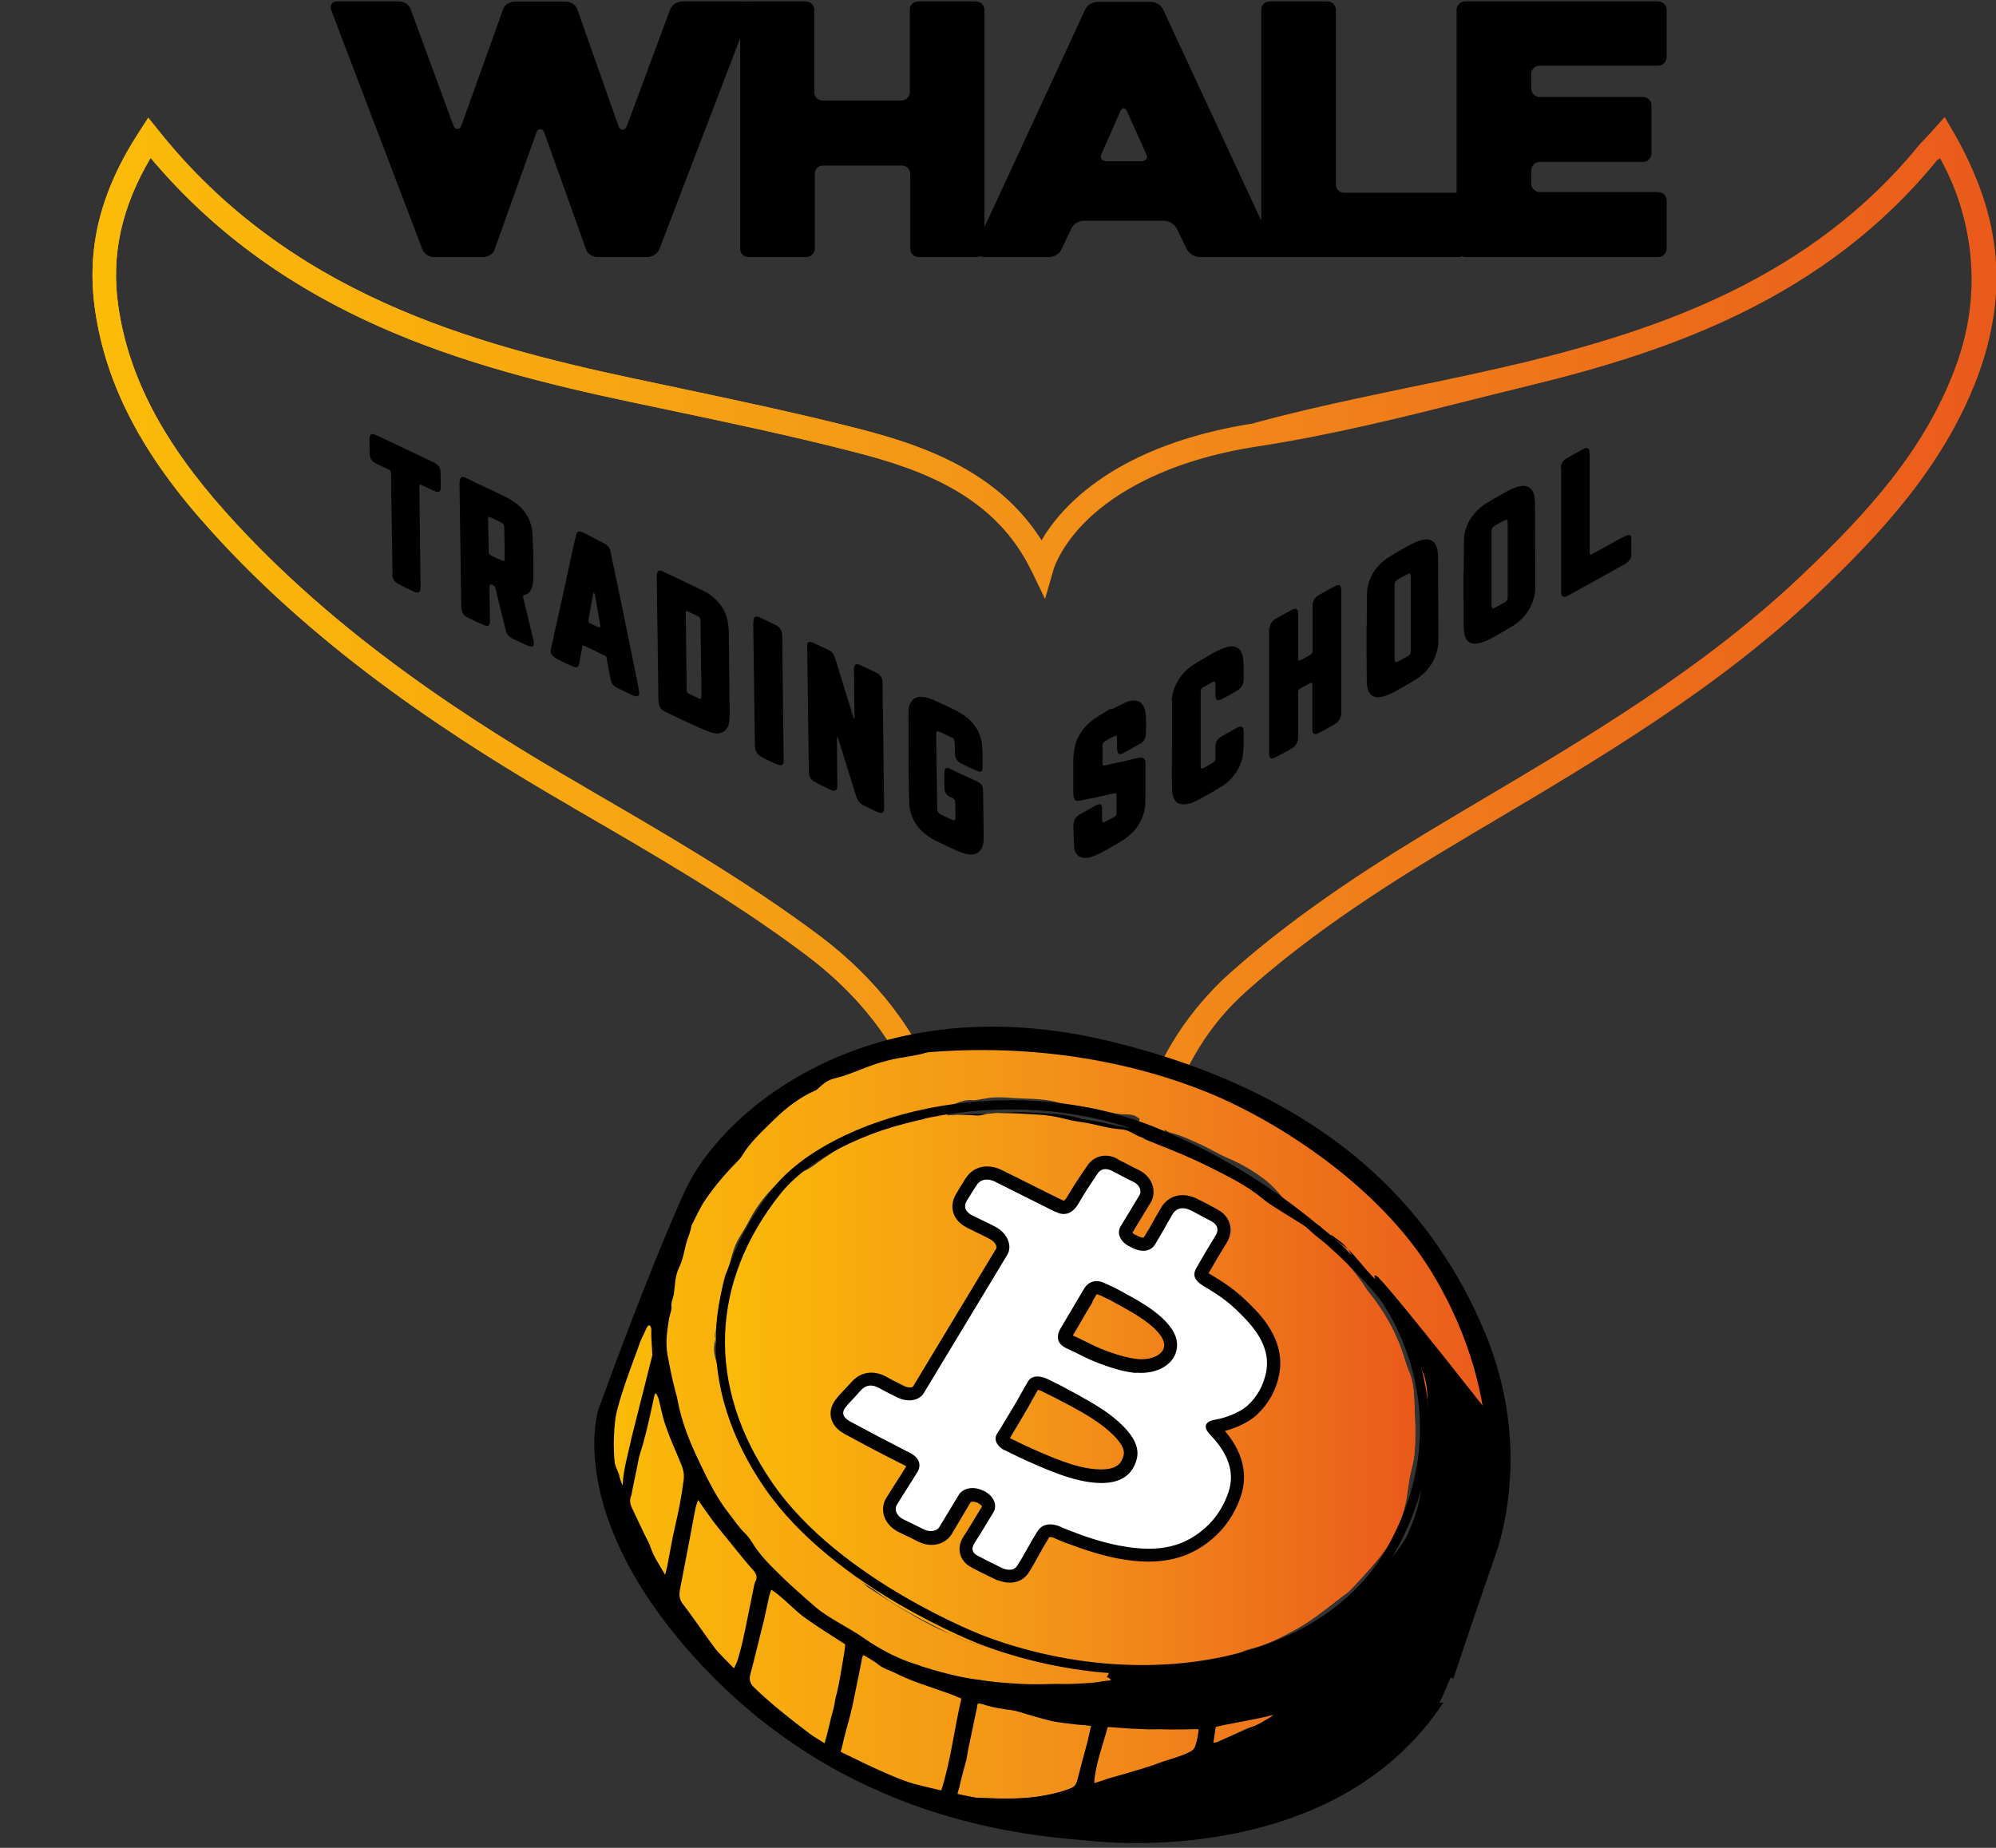 <svg width="216" height="200" viewBox="0 0 216 200" fill="none" xmlns="http://www.w3.org/2000/svg">
    <rect x="0" y="0" width="216" height="200" fill="#333333" stroke="none"/>
    <g clipPath="url(#clip0_114_1537)">
        <path
            d="M165.985 7.366C166.165 7.185 166.396 7.107 166.679 7.107H179.382C179.665 7.107 179.896 7.029 180.076 6.848C180.256 6.667 180.359 6.46 180.359 6.202V1.056C180.359 0.797 180.256 0.59 180.076 0.409C179.896 0.228 179.665 0.15 179.382 0.15H158.605C158.322 0.15 158.09 0.228 157.91 0.409C157.73 0.59 157.628 0.797 157.628 1.056V20.865H145.542C145.233 20.865 145.002 20.787 144.822 20.606C144.642 20.425 144.565 20.218 144.565 19.96V1.056C144.565 0.797 144.462 0.59 144.282 0.409C144.102 0.228 143.87 0.15 143.587 0.15H137.467C137.159 0.15 136.927 0.228 136.747 0.409C136.567 0.59 136.49 0.797 136.49 1.056V23.891L125.87 1.03C125.767 0.797 125.587 0.616 125.33 0.435C125.073 0.28 124.816 0.202 124.533 0.202H118.824C118.516 0.202 118.258 0.28 117.976 0.435C117.718 0.59 117.538 0.797 117.436 1.03L106.533 24.589V1.056C106.533 0.797 106.43 0.59 106.25 0.409C106.07 0.228 105.838 0.15 105.555 0.15H99.435C99.127 0.15 98.895 0.228 98.715 0.409C98.535 0.59 98.458 0.797 98.458 1.056V9.978C98.458 10.236 98.355 10.443 98.175 10.624C97.995 10.805 97.764 10.883 97.481 10.883H89.098C88.79 10.883 88.558 10.805 88.378 10.624C88.198 10.443 88.121 10.236 88.121 9.978V1.056C88.121 0.797 88.018 0.59 87.838 0.409C87.658 0.228 87.427 0.15 87.144 0.15H81.024C80.921 0.15 80.844 0.15 80.766 0.176C80.664 0.15 80.587 0.15 80.509 0.15H73.901C73.592 0.15 73.335 0.228 73.078 0.383C72.821 0.538 72.666 0.745 72.538 0.978L67.832 13.65C67.729 13.908 67.575 14.038 67.369 14.038C67.163 14.038 67.035 13.908 66.932 13.65L62.483 1.03C62.406 0.771 62.226 0.564 61.995 0.409C61.738 0.254 61.48 0.176 61.172 0.176H55.746C55.438 0.176 55.18 0.254 54.923 0.409C54.666 0.564 54.512 0.771 54.435 1.03L49.935 13.572C49.858 13.831 49.703 13.96 49.498 13.96C49.292 13.96 49.163 13.831 49.06 13.572L44.432 0.978C44.355 0.745 44.175 0.564 43.943 0.383C43.686 0.228 43.429 0.15 43.172 0.15H36.512C36.203 0.15 35.997 0.254 35.869 0.461C35.74 0.668 35.766 0.926 35.894 1.237L45.692 26.942C45.743 27.149 45.897 27.33 46.129 27.537C46.386 27.718 46.643 27.822 46.952 27.822H52.223C52.532 27.822 52.789 27.744 53.046 27.589C53.303 27.434 53.458 27.227 53.535 26.968L58.035 14.374C58.112 14.115 58.266 13.986 58.472 13.986C58.678 13.986 58.806 14.115 58.909 14.374L63.409 26.968C63.486 27.227 63.666 27.434 63.898 27.589C64.155 27.744 64.412 27.822 64.721 27.822H69.992C70.301 27.822 70.558 27.744 70.815 27.589C71.072 27.434 71.226 27.227 71.355 26.968L80.098 4.133V26.916C80.098 27.175 80.175 27.382 80.355 27.563C80.535 27.744 80.766 27.822 81.075 27.822H87.195C87.478 27.822 87.709 27.744 87.889 27.563C88.069 27.382 88.172 27.175 88.172 26.916V18.822C88.172 18.563 88.249 18.357 88.429 18.175C88.609 17.994 88.841 17.917 89.15 17.917H97.532C97.815 17.917 98.047 17.994 98.227 18.175C98.407 18.357 98.51 18.563 98.51 18.822V26.916C98.51 27.175 98.587 27.382 98.767 27.563C98.947 27.744 99.178 27.822 99.487 27.822H105.607C105.761 27.822 105.915 27.796 106.044 27.718C106.07 27.718 106.07 27.718 106.07 27.744C106.224 27.796 106.353 27.822 106.507 27.822H113.527C113.81 27.822 114.067 27.744 114.324 27.589C114.581 27.434 114.761 27.227 114.864 26.994L115.944 24.718C116.047 24.485 116.227 24.305 116.484 24.123C116.741 23.968 117.024 23.891 117.333 23.891H125.947C126.23 23.891 126.487 23.968 126.744 24.123C127.001 24.279 127.207 24.485 127.336 24.718L128.441 26.994C128.57 27.227 128.776 27.408 129.033 27.589C129.29 27.744 129.573 27.822 129.881 27.822H136.85C136.979 27.822 137.082 27.796 137.184 27.796C137.262 27.822 137.364 27.822 137.467 27.822H157.833C157.962 27.822 158.09 27.796 158.219 27.744C158.348 27.796 158.476 27.822 158.605 27.822H179.382C179.665 27.822 179.896 27.744 180.076 27.563C180.256 27.382 180.359 27.175 180.359 26.916V21.693C180.359 21.434 180.256 21.227 180.076 21.046C179.896 20.865 179.665 20.787 179.382 20.787H166.679C166.396 20.787 166.165 20.71 165.985 20.529C165.805 20.348 165.702 20.141 165.702 19.882V18.434C165.702 18.175 165.805 17.969 165.985 17.788C166.165 17.607 166.396 17.529 166.679 17.529H177.736C178.019 17.529 178.251 17.451 178.431 17.27C178.611 17.089 178.714 16.882 178.714 16.624V11.4C178.714 11.141 178.611 10.934 178.431 10.753C178.251 10.572 178.019 10.495 177.736 10.495H166.679C166.396 10.495 166.165 10.417 165.985 10.236C165.805 10.055 165.702 9.848 165.702 9.59V8.012C165.702 7.754 165.779 7.547 165.985 7.366ZM124.044 17.219C123.916 17.374 123.736 17.451 123.453 17.451H119.827C119.518 17.451 119.313 17.374 119.21 17.219C119.107 17.063 119.107 16.857 119.21 16.624L121.241 12.046C121.344 11.814 121.473 11.71 121.601 11.71C121.73 11.71 121.858 11.814 121.961 12.046C122.296 12.771 122.63 13.572 123.016 14.4C123.401 15.253 123.736 15.977 123.993 16.598C124.147 16.857 124.173 17.038 124.044 17.219Z"
            fill="black" />
        <path
            d="M103.781 140.834L101.261 140.524C103.319 124.102 98.69 111.921 87.118 103.284C79.301 97.413 70.584 92.396 62.201 87.534L61.687 87.224C49.909 80.397 34.815 70.828 22.626 57.225C15.349 49.157 11.44 41.605 10.283 33.511C9.332 26.865 10.849 20.736 15.092 14.219L16.043 12.745L17.149 14.115C31.24 31.804 51.066 37.235 68.527 40.959C69.787 41.218 71.072 41.502 72.332 41.761C79.147 43.209 86.193 44.683 93.058 46.441C100.953 48.459 109.619 51.769 113.964 60.742L111.676 61.855C107.819 53.838 100.156 50.889 92.441 48.924C85.627 47.166 78.607 45.691 71.844 44.269C70.584 44.011 69.298 43.726 68.038 43.467C50.552 39.743 30.803 34.339 16.3 17.089C13.112 22.494 12.006 27.64 12.803 33.149C13.909 40.726 17.612 47.838 24.503 55.519C36.461 68.863 51.324 78.276 62.947 85L63.461 85.31C71.921 90.224 80.69 95.293 88.635 101.241C94.91 105.947 99.359 111.766 101.827 118.593C104.167 124.981 104.81 132.481 103.781 140.834ZM122.09 139.67C120.625 124.516 124.225 113.292 133.096 105.353C140.682 98.577 149.425 93.069 157.011 88.569C157.859 88.078 158.682 87.56 159.531 87.069C171.694 79.88 184.243 72.432 194.76 62.501C202.423 55.26 208.209 48.691 211.5 40.131C214.56 32.192 214.046 24.666 209.957 17.141C209.803 17.219 209.674 17.296 209.623 17.322C197.46 32.27 180.668 37.985 165.831 41.631C161.614 42.666 157.268 43.571 153.102 44.424C147.573 45.562 141.865 46.752 136.362 48.252L135.693 45.795C141.273 44.269 147.033 43.08 152.588 41.916C156.754 41.062 161.048 40.157 165.239 39.149C179.665 35.606 195.994 30.072 207.694 15.693C208.131 15.176 208.697 14.917 209.237 14.684C209.469 14.581 209.7 14.477 209.906 14.348L210.986 13.753L211.603 14.813C216.643 23.399 217.389 31.959 213.892 41.036C210.214 50.579 203.374 57.872 196.534 64.363C185.837 74.475 173.134 82 160.868 89.267C160.019 89.758 159.196 90.25 158.348 90.767C150.891 95.189 142.251 100.62 134.845 107.266C126.616 114.611 123.299 125.136 124.687 139.412L122.09 139.67Z"
            fill="url(#paint0_linear_114_1537)" />
        <path
            d="M125.099 142.101L101.081 141.92L101.261 140.498C103.319 124.076 98.69 111.895 87.118 103.258C79.301 97.388 70.584 92.37 62.201 87.509L61.687 87.198C49.909 80.371 34.815 70.802 22.626 57.2C15.349 49.157 11.44 41.605 10.283 33.511C9.332 26.865 10.849 20.736 15.092 14.219L16.043 12.745L17.149 14.115C31.24 31.804 51.066 37.235 68.527 40.959C69.787 41.218 71.072 41.502 72.332 41.761C79.147 43.209 86.193 44.683 93.058 46.441C100.259 48.303 108.101 51.174 112.704 58.493C114.839 54.82 120.753 48.122 135.822 45.795C143.665 44.605 151.559 42.614 159.171 40.7C161.151 40.209 163.208 39.692 165.214 39.2C179.64 35.657 195.968 30.123 207.669 15.744C207.926 15.434 208.26 15.072 208.646 14.658C208.877 14.425 209.109 14.167 209.289 13.96L210.446 12.667L211.32 14.167C216.437 22.856 217.312 32.166 213.866 41.114C210.189 50.657 203.349 57.95 196.508 64.441C185.811 74.552 173.108 82.078 160.842 89.345C159.994 89.836 159.171 90.327 158.322 90.845C150.865 95.267 142.225 100.698 134.819 107.344C126.847 114.482 123.556 125.731 124.996 140.782L125.099 142.101ZM103.936 139.412L122.296 139.541C121.113 124.335 124.713 112.826 133.07 105.353C140.656 98.577 149.399 93.069 156.985 88.569C157.834 88.078 158.656 87.56 159.505 87.069C171.668 79.88 184.217 72.432 194.734 62.501C202.397 55.26 208.183 48.691 211.474 40.131C214.432 32.477 213.892 24.485 209.957 16.934C209.829 17.089 209.7 17.218 209.597 17.348C197.434 32.295 180.617 38.037 165.779 41.657C163.774 42.148 161.742 42.666 159.762 43.157C152.074 45.097 144.128 47.088 136.182 48.303C126.205 49.829 120.727 53.398 117.847 56.087C114.787 58.984 114.016 61.596 114.016 61.622L113.09 64.829L111.65 61.829C107.793 53.812 100.13 50.864 92.416 48.898C85.601 47.14 78.581 45.666 71.818 44.243C70.558 43.985 69.272 43.7 68.012 43.441C50.552 39.743 30.803 34.339 16.3 17.089C13.112 22.494 12.006 27.64 12.803 33.149C13.909 40.726 17.612 47.838 24.503 55.519C36.461 68.863 51.324 78.276 62.947 85L63.461 85.31C71.921 90.224 80.69 95.293 88.635 101.241C94.91 105.947 99.359 111.766 101.827 118.593C104.039 124.619 104.733 131.627 103.936 139.412Z"
            fill="url(#paint1_linear_114_1537)" />
        <path
            d="M122.708 180.556C121.345 180.634 119.828 180.427 118.311 180.194C116.305 179.884 114.273 179.651 112.242 179.393C110.493 179.186 108.745 178.85 107.048 178.332C106.302 178.1 105.556 177.919 104.836 177.686C104.322 177.531 103.808 177.324 103.345 177.091C102.033 176.445 100.722 175.772 99.436 175.1C97.842 174.246 96.273 173.341 94.833 172.229C94.165 171.712 93.367 171.402 92.776 170.755C92.236 170.16 91.567 169.643 91.079 169.022C89.742 167.316 88.173 165.842 86.579 164.342C85.524 163.359 84.547 162.324 83.596 161.264C83.21 160.85 82.927 160.333 82.619 159.842C81.513 158.032 80.51 156.144 79.944 154.075C79.867 153.816 79.764 153.558 79.636 153.325C78.942 152.135 78.71 150.79 78.582 149.446C78.556 149.265 78.556 149.058 78.504 148.877C78.196 147.842 77.939 146.782 77.553 145.773C77.296 145.101 77.322 144.48 77.476 143.834C77.99 141.61 78.633 139.412 79.559 137.317C79.662 137.084 79.79 136.826 79.841 136.567C80.073 135.274 80.716 134.188 81.384 133.102C81.873 132.3 82.31 131.498 82.824 130.722C83.082 130.309 83.39 129.895 83.75 129.559C84.624 128.705 85.55 127.878 86.476 127.076C86.604 126.947 86.784 126.817 86.965 126.766C87.762 126.481 88.327 125.912 88.996 125.473C89.793 124.93 90.59 124.412 91.413 123.895C91.696 123.714 92.03 123.585 92.365 123.455C93.187 123.145 94.01 122.809 94.859 122.524C95.579 122.266 96.325 122.059 97.07 121.852C99.796 121.102 102.522 120.481 105.376 120.688C105.608 120.714 105.839 120.74 106.07 120.688C108.128 120.275 110.21 120.507 112.293 120.611C113.296 120.662 114.273 120.818 115.251 121.076C116.073 121.309 116.922 121.387 117.745 121.542C118.465 121.671 119.159 121.878 119.879 122.007C120.368 122.111 120.856 122.162 121.371 122.214C122.271 122.266 122.656 122.809 123.736 123.145C123.839 123.3 124.122 123.352 124.328 123.455C125.974 124.128 127.619 124.749 129.239 125.498C130.782 126.197 132.274 126.973 133.765 127.774C134.768 128.343 135.745 128.964 136.645 129.714C137.262 130.231 137.957 130.645 138.651 131.084C139.499 131.628 140.348 132.119 141.197 132.662C141.299 132.714 141.402 132.791 141.479 132.869C142.405 133.877 143.588 134.55 144.591 135.429C144.9 135.714 145.182 136.05 145.44 136.36C146.288 137.343 147.137 138.351 147.831 139.463C147.882 139.567 147.96 139.644 148.037 139.748C149.837 141.946 151.2 144.403 152.022 147.144C152.151 147.584 152.305 148.023 152.485 148.463C152.871 149.342 152.974 150.247 153.025 151.178C153.077 152.342 153.128 153.506 153.154 154.67C153.154 156.092 153.154 157.54 152.768 158.937C152.537 159.816 152.408 160.747 152.28 161.678C152.074 163.23 151.56 164.678 150.917 166.1C150.711 166.566 150.428 166.979 150.145 167.393C148.962 169.074 147.548 170.574 146.16 172.048C146.057 172.152 145.928 172.255 145.825 172.359C144.077 173.626 142.431 175.074 140.579 176.134C138.934 177.065 137.262 177.944 135.411 178.41C135.102 178.488 134.794 178.565 134.537 178.694C133.457 179.238 132.274 179.444 131.116 179.781C130.628 179.91 130.165 180.065 129.676 180.194C129.342 180.272 129.008 180.401 128.674 180.427C126.925 180.479 125.176 181.022 123.402 180.686C123.222 180.505 123.068 180.531 122.708 180.556ZM159.505 170.678C159.377 170.186 161.871 154.101 161.82 153.609C161.614 152.135 158.528 143.653 154.928 135.998C154.645 135.584 153.823 134.239 153.18 133.257C152.794 132.352 152.228 131.576 151.56 130.878C150.762 130.024 146.52 127.335 145.697 126.507C144.565 125.343 143.665 124.49 142.251 123.636C141.171 122.964 140.091 122.292 139.037 121.593C138.857 121.464 138.651 121.309 138.445 121.257C137.211 121.025 137.159 119.861 135.617 119.111C135.462 119.007 134.408 118.257 134.228 118.206C133.431 117.973 132.685 117.482 131.785 117.559C131.605 117.585 131.399 117.482 131.245 117.404C128.545 116.059 125.974 115.232 123.659 114.766C123.479 114.74 123.299 114.611 123.119 114.533C120.856 113.499 118.336 112.827 115.893 112.335C114.993 112.154 112.833 113.033 111.908 112.982C110.416 112.852 109.336 112.284 107.845 111.999C106.636 111.766 105.505 112.93 104.27 112.904C103.319 112.904 103.345 113.421 102.393 113.525C100.979 113.68 99.179 113.008 97.816 113.473C96.685 113.861 95.502 114.042 94.345 114.327C93.753 114.482 93.162 114.637 92.57 114.844C91.619 115.18 90.719 115.62 89.742 115.852C88.61 116.111 87.839 117.042 86.939 117.844C86.887 117.895 86.81 117.921 86.733 117.947C85.062 118.697 83.621 119.809 82.336 121.076C81.076 122.318 79.739 123.507 78.813 125.059C78.736 125.188 78.633 125.317 78.53 125.421C77.219 126.74 76.01 128.136 74.956 129.662C74.339 130.541 73.901 131.55 73.413 132.507C73.336 132.636 73.361 132.817 73.31 132.946C73.259 133.179 73.181 133.386 73.104 133.619C72.59 134.86 72.873 136.308 72.281 137.524C71.819 138.481 71.638 139.308 71.484 140.343C71.407 140.834 70.996 141.325 71.073 141.843C71.124 142.101 71.124 142.179 71.099 142.463C70.893 143.782 70.558 145.282 70.79 146.575C71.021 147.894 71.304 149.135 71.638 150.454C71.716 150.765 71.819 151.049 71.87 151.359C72.307 153.816 73.259 156.118 74.339 158.342C75.239 160.23 76.164 162.092 77.476 163.747C78.016 164.445 78.504 165.195 79.147 165.816C79.456 166.1 79.713 166.462 79.944 166.824C80.664 168.04 81.641 169.048 82.619 170.005C83.904 171.298 85.267 172.488 86.63 173.677C87.17 174.169 87.787 174.583 88.404 174.97C89.639 175.746 90.95 176.419 92.159 177.272C93.65 178.307 95.245 179.16 96.942 179.781C97.405 179.962 97.919 180.065 98.356 180.272C100.388 181.177 102.522 181.591 104.759 181.72C105.299 181.746 105.839 181.772 106.379 181.875C107.999 182.263 108.976 182.522 110.622 182.522C111.265 182.522 112.165 182.47 112.833 182.47C114.145 182.496 115.816 182.884 117.102 182.496C117.411 182.393 117.796 182.522 118.156 182.496C118.362 182.496 119.391 182.599 119.622 182.574C119.468 182.341 121.396 181.617 121.242 181.591C120.059 181.436 122.759 180.763 121.576 180.608C120.959 180.531 120.368 180.401 119.751 180.35C117.616 180.194 109.053 178.953 107.048 178.332C104.888 177.66 102.959 176.988 100.902 175.979C98.588 174.815 96.042 173.186 93.882 171.764C92.982 170.91 90.539 168.919 89.767 168.195C88.404 167.186 87.222 165.842 86.09 164.807C85.036 163.54 84.419 162.635 83.853 161.885C82.85 160.669 82.619 160.256 81.77 159.144C81.487 158.523 81.076 157.954 80.742 157.333C80.51 156.92 80.304 156.506 80.124 156.092C79.507 154.747 79.019 153.609 78.479 152.006C78.273 151.644 78.247 151.204 78.144 150.79C77.862 149.627 78.17 150.609 77.99 149.446C77.733 147.48 77.244 147.118 77.27 145.877C77.424 144.118 77.939 139.825 78.479 138.015C78.684 137.55 78.89 137.084 79.019 136.593C79.224 135.714 79.481 134.886 79.919 134.084C80.304 133.412 80.742 132.765 81.076 132.093C81.95 130.438 83.082 128.99 84.496 127.748C85.344 126.998 86.193 126.3 87.17 125.731C87.762 125.395 88.353 124.981 88.893 124.567C89.767 123.869 90.719 123.274 91.773 122.887C92.57 122.576 93.342 122.266 94.139 121.956C94.679 121.749 95.219 121.516 95.759 121.361C96.942 121.05 98.15 120.792 99.333 120.456C100.156 120.223 100.979 120.068 101.828 119.964C103.088 119.783 103.962 118.93 105.222 119.085C105.556 119.111 105.89 119.007 106.25 118.956C106.739 118.878 107.228 118.775 107.742 118.775C108.436 118.749 109.13 118.8 109.825 118.852C111.548 118.956 113.296 118.878 114.968 119.473C115.251 119.576 115.585 119.55 115.893 119.602C117.076 119.783 118.259 119.913 119.416 120.223C120.213 120.43 120.985 120.611 121.782 120.611C122.168 120.611 122.605 120.637 122.914 120.818C123.814 121.438 124.714 121.956 125.794 122.162C126.076 122.214 126.308 122.499 126.616 122.576C127.774 122.861 128.854 123.378 129.934 123.869C130.911 124.309 131.837 124.904 132.814 125.317C134.279 125.938 135.668 126.74 136.902 127.697C138.522 128.964 138.857 129.998 140.477 131.265C141.299 131.912 142.611 132.584 143.434 133.205C144.694 134.162 145.388 134.834 146.108 135.714C146.16 135.817 146.648 136.282 146.725 136.36C145.285 137.032 148.731 137.963 149.605 139.05C150.042 139.515 150.711 140.731 151.534 142.463C151.225 141.894 159.043 173.626 159.505 170.678ZM102.008 182.625C100.027 181.901 100.67 182.108 98.793 181.151C97.868 180.686 93.727 178.643 92.904 177.97C92.725 177.815 92.21 179.444 91.953 179.341C91.85 179.496 91.773 179.574 91.747 179.677C91.542 180.737 91.336 181.798 91.105 182.858C90.924 183.737 90.77 184.591 90.539 185.47C90.359 186.22 90.076 186.944 89.87 187.694C89.716 188.289 89.484 188.858 89.484 189.556C93.007 191.263 98.228 193.823 102.085 194.651C103.113 191.34 103.782 186.841 104.579 183.427C104.065 183.246 102.368 182.755 102.008 182.625ZM118.079 186.789C117.925 187.461 117.848 187.927 117.719 188.418C117.359 189.841 116.948 191.263 116.588 192.685C116.485 193.099 116.305 193.383 115.919 193.539C115.071 193.901 114.171 194.108 113.271 194.289C110.313 194.883 107.356 194.625 104.399 194.521C104.245 194.521 103.448 194.599 103.345 194.573C103.01 194.263 103.73 193.771 103.808 193.435C104.039 192.53 103.988 191.832 104.219 190.953C104.348 190.435 104.605 189.763 104.605 189.246C104.656 187.746 105.402 186.298 105.71 184.875C105.736 184.772 105.633 184.358 105.736 184.177C105.993 184.203 106.482 184.513 106.765 184.591C107.613 184.849 108.488 184.979 109.362 185.082C110.005 185.16 110.622 185.392 111.239 185.573C111.933 185.78 112.628 185.987 113.348 186.168C113.708 186.272 114.093 186.349 114.479 186.401C115.173 186.504 115.842 186.582 116.536 186.66C116.999 186.685 117.436 186.711 118.079 186.789ZM118.079 193.409C118.182 191.444 119.313 188.444 119.828 186.634C120.728 186.479 121.654 186.66 122.528 186.789C123.531 186.944 123.736 186.918 124.765 186.944C124.919 186.944 125.922 186.97 126.076 186.996C127.259 187.125 128.596 187.177 129.779 187.048C129.805 187.048 129.754 187.203 129.702 187.28C129.676 187.849 129.522 188.444 129.342 189.013C129.265 189.246 129.034 189.478 128.802 189.582C127.542 190.177 127.182 190.901 125.768 191.056C124.739 191.159 122.811 191.728 121.859 192.116C121.216 192.375 120.625 192.271 119.956 192.478C119.519 192.633 118.619 193.461 118.079 193.409ZM131.297 188.651C131.399 187.979 131.477 187.435 131.554 186.892C132.737 186.194 136.234 185.47 137.828 185.573C137.648 185.754 137.545 185.91 137.391 185.987C136.697 186.401 136.002 186.789 135.205 186.996C134.691 187.125 134.228 187.435 133.739 187.642C133.097 187.927 132.479 188.211 131.837 188.496C131.708 188.599 131.554 188.599 131.297 188.651ZM90.127 189.272C90.23 188.987 90.822 186.401 90.822 186.091C90.899 184.694 91.619 181.953 91.876 180.582C91.979 180.039 92.339 178.539 92.365 178.048C90.924 177.117 85.216 172.359 83.879 171.453C82.516 170.522 83.442 172.953 81.976 171.971C81.873 172.281 81.796 172.488 81.744 172.695C81.539 173.6 81.359 174.505 81.153 175.41C81.076 175.746 80.973 176.082 80.896 176.419C80.51 177.944 80.15 179.496 79.739 181.022C79.559 181.643 79.61 182.082 80.124 182.574C82.027 184.41 84.084 186.013 86.167 187.591C86.63 187.927 87.119 188.211 87.762 188.599C88.225 187.125 89.742 190.565 90.127 189.272ZM80.767 179.496C80.973 178.798 81.179 178.074 81.333 177.376C81.77 175.384 82.156 173.367 82.567 171.376C82.593 171.272 82.619 171.143 82.67 171.04C83.004 170.445 82.747 170.031 82.336 169.591C81.796 168.997 81.281 168.35 80.767 167.729C80.356 167.212 79.944 166.695 79.533 166.204C79.07 165.635 78.607 165.066 78.17 164.497C77.63 163.773 75.547 161.833 74.956 161.006C74.827 161.368 73.824 162.919 73.773 163.204C73.619 163.928 73.49 164.652 73.361 165.376C72.924 167.626 72.513 169.85 72.076 172.1C71.973 172.669 72.076 173.16 72.461 173.626C72.847 174.117 73.181 174.608 73.567 175.126C74.416 176.315 75.264 177.531 76.139 178.694C76.627 179.341 77.219 179.884 77.913 180.634C78.119 180.091 79.893 182.393 80.767 179.496ZM72.667 172.565C72.95 171.117 73.876 166.281 74.21 164.859C74.596 163.204 74.93 161.523 75.136 159.842C75.213 159.299 75.136 158.782 74.93 158.264C74.236 156.506 73.31 154.851 72.924 152.963C72.796 152.316 72.616 151.696 72.436 151.049C72.384 150.842 69.633 150.946 69.478 150.558C69.273 150.997 69.118 151.256 69.016 151.515C68.321 153.506 67.936 155.549 67.678 157.618C67.524 158.988 67.293 159.557 66.856 161.704C66.65 162.169 66.701 162.609 66.907 163.049C67.37 164.031 67.833 164.988 68.296 165.971C68.501 166.41 68.784 166.85 68.939 167.341C69.247 168.35 69.838 169.203 70.507 170.393C70.61 169.902 72.616 172.772 72.667 172.565ZM65.853 158.497C66.161 157.333 66.984 161.497 67.293 159.945C67.576 158.575 68.116 154.256 68.784 152.342C69.016 151.851 69.993 150.273 70.173 149.756C70.276 149.394 71.253 149.937 71.253 149.575C71.253 149.032 70.764 143.446 70.687 142.903C70.43 140.731 68.27 145.308 68.116 145.049C67.936 145.386 67.807 145.567 67.756 145.773C67.138 147.558 66.547 149.342 65.956 151.153C65.596 152.213 65.133 153.273 65.004 154.359C64.85 155.652 64.978 156.971 65.03 158.29C65.03 158.704 65.184 159.118 65.493 159.48C65.801 159.195 65.853 158.833 65.853 158.497Z"
            fill="url(#paint2_linear_114_1537)" />
        <path
            d="M117.796 198.685C115.687 198.452 113.604 198.323 111.496 197.909C109.027 197.417 106.584 196.926 104.141 196.331C103.241 196.124 102.367 195.788 101.493 195.478C100.181 195.012 98.895 194.521 97.61 194.004C96.504 193.564 95.424 193.073 94.318 192.633C93.264 192.194 92.184 191.754 91.104 191.34C89.433 190.694 87.915 189.814 86.424 188.832C84.187 187.358 82.155 185.651 80.227 183.789C79.815 183.375 79.378 183.013 78.915 182.651C77.089 181.125 75.572 179.315 74.209 177.401C73.361 176.212 72.538 174.97 71.664 173.806C70.558 172.358 69.709 170.755 68.938 169.1C67.986 167.057 67.061 165.04 66.109 162.997C65.415 161.471 65.878 162.169 65.569 160.54C65.415 159.686 65.441 158.755 65.389 157.876C65.261 156.299 65.466 153.35 66.058 151.902C66.495 150.842 66.829 149.704 67.266 148.644C67.498 148.049 68.012 146.187 68.295 145.592C68.552 145.023 68.758 144.454 68.964 143.859C69.169 143.316 69.272 142.722 69.529 142.23C70.326 140.73 70.815 139.67 71.458 138.092C71.535 137.886 71.561 137.627 71.715 137.446C72.564 136.36 71.921 134.886 72.461 133.67C73.129 132.17 73.592 130.541 74.518 129.145C75.135 128.214 75.624 127.205 76.498 126.455C76.678 126.3 76.832 126.119 76.961 125.938C77.501 125.11 78.298 124.567 78.915 123.817C79.507 123.093 79.892 122.24 80.638 121.645C81.049 121.309 81.409 120.895 81.744 120.481C82.772 119.24 84.187 118.464 85.292 117.352C85.395 117.249 85.524 117.145 85.678 117.093C87.067 116.447 88.455 115.8 89.87 115.154C90.358 114.947 90.821 114.714 91.387 114.714C91.824 114.714 92.287 114.481 92.698 114.275C94.164 113.525 95.784 113.344 97.353 112.93C98.175 112.723 98.998 112.516 99.796 112.283C99.95 112.232 100.078 112.18 100.233 112.154C101.415 111.999 102.598 111.895 103.781 111.74C105.71 111.507 107.638 111.714 109.541 111.766C109.773 111.766 110.004 111.766 110.236 111.818C112.01 112.257 113.836 112.232 115.636 112.309C115.713 112.309 115.79 112.309 115.867 112.309C117.77 112.8 119.75 112.904 121.601 113.68C122.733 114.145 123.89 114.611 125.022 115.076C125.33 115.206 125.664 115.283 125.999 115.387C126.282 115.464 126.616 115.516 126.899 115.619C128.03 116.085 129.136 116.602 130.267 117.093C131.116 117.455 132.016 117.688 132.787 118.154C134.022 118.878 135.436 119.188 136.67 119.912C137.21 120.223 137.75 120.481 138.29 120.766C138.496 120.869 138.702 121.024 138.907 121.05C140.167 121.257 141.119 122.085 142.199 122.653C142.79 122.964 143.356 123.274 143.87 123.688C144.616 124.283 145.336 124.929 146.056 125.576C146.673 126.145 147.265 126.765 147.882 127.36C148.088 127.541 148.268 127.8 148.499 127.852C149.168 128.007 149.502 128.55 149.913 128.989C151.79 130.955 153.256 133.231 154.876 135.403C156.316 137.317 157.576 139.36 158.913 141.351C159.016 141.506 159.093 141.687 159.171 141.868C159.711 143.265 160.276 144.661 160.816 146.084C161.151 146.989 161.511 147.894 161.819 148.799C161.948 149.161 161.948 149.549 162.025 149.937C162.231 151.307 162.462 152.678 162.668 154.075C162.693 154.307 162.745 154.54 162.719 154.773C162.616 155.833 162.771 156.842 162.873 157.876C163.002 159.376 162.873 160.876 162.462 162.35C162.359 162.712 162.256 163.1 162.179 163.488C161.948 164.626 161.742 165.764 161.536 166.902C161.433 167.393 161.382 167.884 161.253 168.376C161.125 168.97 160.971 169.591 160.765 170.16C160.456 170.988 160.122 171.815 160.071 172.72C160.045 173.134 159.865 173.548 159.711 173.936C159.325 174.815 158.939 175.668 158.733 176.651C158.502 177.737 158.013 178.772 157.628 179.832C157.242 180.892 156.831 181.927 156.393 182.961C155.982 183.918 155.545 184.823 154.696 185.521C154.079 186.013 153.616 186.737 153.05 187.28C152.279 188.03 151.43 188.728 150.608 189.401C150.042 189.866 149.476 190.306 148.859 190.745C147.882 191.444 146.956 192.194 145.928 192.788C144.256 193.719 142.507 194.573 140.785 195.4C140.09 195.711 139.319 195.866 138.573 196.047C137.005 196.461 135.462 196.9 133.867 197.211C132.427 197.495 130.987 197.676 129.522 197.883C127.773 198.116 125.999 198.297 124.25 198.504C122.116 198.788 119.956 199.021 117.796 198.685ZM119.801 180.246C121.319 180.479 122.836 180.711 124.199 180.608C124.533 180.608 124.713 180.582 124.842 180.608C126.616 180.944 128.364 180.401 130.113 180.349C130.447 180.349 130.782 180.22 131.116 180.117C131.604 179.987 132.067 179.832 132.556 179.703C133.713 179.392 134.896 179.186 135.976 178.617C136.259 178.487 136.567 178.41 136.85 178.332C138.702 177.867 140.373 176.987 142.019 176.056C143.896 174.97 145.516 173.548 147.265 172.281C147.393 172.203 147.496 172.074 147.599 171.97C149.013 170.47 150.402 168.996 151.585 167.315C151.868 166.902 152.15 166.488 152.356 166.022C152.973 164.6 153.513 163.152 153.719 161.6C153.848 160.669 153.976 159.764 154.208 158.859C154.593 157.462 154.593 156.014 154.593 154.592C154.593 153.428 154.516 152.264 154.465 151.101C154.439 150.17 154.311 149.264 153.925 148.385C153.745 147.971 153.591 147.506 153.462 147.066C152.639 144.325 151.276 141.894 149.476 139.67C149.399 139.592 149.322 139.489 149.27 139.386C148.576 138.274 147.728 137.265 146.879 136.282C146.596 135.972 146.339 135.636 146.03 135.351C145.028 134.446 143.845 133.774 142.919 132.791C142.842 132.713 142.739 132.636 142.636 132.584C141.787 132.067 140.913 131.55 140.09 131.007C139.422 130.567 138.702 130.153 138.085 129.636C137.185 128.886 136.207 128.265 135.205 127.696C133.739 126.869 132.222 126.119 130.679 125.421C129.059 124.697 127.413 124.076 125.767 123.378C125.562 123.3 125.279 123.248 125.176 123.067C124.122 122.602 123.607 122.291 122.81 122.136C122.321 122.11 121.807 122.033 121.319 121.929C120.599 121.8 119.904 121.619 119.184 121.464C118.361 121.309 117.487 121.231 116.69 120.998C115.713 120.74 114.736 120.585 113.733 120.533C111.65 120.429 109.593 120.197 107.51 120.61C107.278 120.662 107.047 120.61 106.816 120.61C103.961 120.404 101.235 121.024 98.51 121.774C97.764 121.981 97.018 122.188 96.298 122.447C95.45 122.731 94.627 123.041 93.804 123.378C93.47 123.507 93.161 123.636 92.853 123.817C92.03 124.334 91.233 124.852 90.435 125.395C89.767 125.86 89.175 126.429 88.404 126.688C88.224 126.74 88.07 126.869 87.915 126.998C86.99 127.826 86.064 128.627 85.189 129.481C84.829 129.817 84.521 130.231 84.264 130.645C83.775 131.42 83.312 132.222 82.824 133.024C82.155 134.11 81.512 135.196 81.281 136.489C81.23 136.748 81.127 137.006 80.998 137.239C80.047 139.334 79.43 141.532 78.915 143.756C78.761 144.403 78.761 145.023 78.992 145.696C79.378 146.704 79.635 147.764 79.944 148.799C79.995 148.98 79.995 149.187 80.021 149.368C80.15 150.713 80.355 152.057 81.075 153.247C81.204 153.48 81.307 153.738 81.384 153.997C81.95 156.066 82.952 157.954 84.058 159.764C84.367 160.255 84.65 160.773 85.035 161.186C85.987 162.247 86.964 163.281 88.018 164.264C89.612 165.738 91.181 167.212 92.518 168.945C93.007 169.565 93.675 170.082 94.215 170.677C94.807 171.324 95.604 171.634 96.273 172.151C97.713 173.289 99.281 174.194 100.875 175.022C102.161 175.694 103.473 176.367 104.784 177.013C105.273 177.246 105.761 177.453 106.276 177.608C106.996 177.841 107.741 178.048 108.487 178.255C110.184 178.772 111.933 179.082 113.681 179.315M144.102 133.67C145.362 134.627 145.748 134.782 146.493 136.256C146.545 136.36 147.676 137.394 147.753 137.472C148.602 138.377 148.808 138.61 149.45 139.67C149.553 139.825 148.139 137.498 149.065 138.17C150.916 139.903 163.336 155.833 161.536 153.531C161.408 153.04 162.051 152.937 158.476 143.497C158.271 142.023 155.468 135.17 154.645 133.981C154.362 133.567 149.836 129.636 149.656 129.17C149.27 128.265 148.499 129.196 147.83 128.472L140.45 122.343C130.473 115.206 117.024 112.542 117.024 112.542C116.124 112.361 113.321 112.697 112.396 112.619C110.904 112.49 110.441 112.413 108.95 112.128C107.741 111.895 107.793 112.361 106.558 112.335C105.607 112.335 104.553 112.619 103.601 112.749C102.187 112.904 101.647 113.447 100.284 113.912C99.153 114.3 97.404 114.43 96.247 114.74C95.655 114.895 95.064 115.05 94.472 115.257C93.521 115.593 91.644 116.395 90.667 116.628C89.535 116.886 89.304 117.119 88.378 117.947C88.327 117.999 88.25 118.024 88.172 118.05C86.501 118.8 85.061 119.912 83.775 121.179C82.515 122.421 81.178 123.61 80.252 125.162C80.175 125.291 80.072 125.421 79.969 125.524C78.658 126.843 77.449 128.239 76.395 129.765C75.778 130.645 75.341 131.653 74.852 132.61C74.775 132.739 74.801 132.92 74.749 133.05C74.698 133.282 74.621 133.489 74.544 133.722C74.029 134.963 74.081 135.972 73.489 137.187C73.026 138.144 73.078 138.998 72.924 140.058C72.847 140.549 72.589 140.937 72.666 141.454C72.718 141.713 72.461 142.385 72.409 142.67C72.204 143.989 71.998 145.282 72.229 146.575C72.461 147.894 72.744 149.264 73.078 150.557C73.155 150.868 73.258 151.152 73.309 151.463C73.746 153.919 74.698 156.221 75.778 158.445C76.678 160.333 77.604 162.195 78.915 163.85C79.455 164.548 79.944 165.298 80.587 165.919C80.895 166.203 81.152 166.565 81.384 166.927C82.104 168.143 83.081 169.151 84.058 170.108C85.344 171.401 86.707 172.591 88.07 173.781C88.61 174.272 89.227 174.686 89.844 175.074C91.078 175.849 92.39 176.522 93.598 177.375C95.09 178.41 96.684 179.263 98.381 179.884C98.844 180.065 99.358 180.168 99.796 180.375C101.775 180.996 103.524 181.435 104.81 181.642C105.684 181.823 107.278 182.004 108.358 182.108C110.39 182.263 111.084 182.315 112.73 182.289C113.373 182.289 114.093 182.237 114.736 182.263C116.047 182.289 116.999 182.211 118.156 182.134C118.824 182.082 119.287 181.953 119.621 181.927C119.827 181.927 120.033 181.875 120.239 181.849C120.084 181.616 119.93 181.565 119.776 181.539M104.038 183.84C103.524 183.634 103.19 183.478 102.83 183.349C100.85 182.625 98.818 182.056 96.915 181.099C95.99 180.634 95.681 180.685 94.858 180.013C94.678 179.858 93.65 179.237 93.418 179.134C93.315 179.289 93.238 179.651 93.238 179.754C93.032 180.815 92.827 181.875 92.595 182.935C92.415 183.815 92.261 184.668 92.03 185.547C91.85 186.297 91.541 187.306 91.361 188.056C91.207 188.651 91.233 188.676 90.975 189.607C94.498 191.314 97.97 193.099 101.827 193.9C102.881 190.642 103.241 187.254 104.038 183.84ZM118.079 186.789C117.436 186.711 116.999 186.685 116.536 186.633C115.841 186.556 115.173 186.478 114.479 186.375C114.093 186.323 113.707 186.246 113.347 186.142C112.653 185.961 111.958 185.754 111.238 185.547C110.621 185.366 109.978 185.134 109.361 185.056C108.487 184.953 107.613 184.797 106.764 184.565C106.481 184.487 106.121 184.384 105.838 184.358C105.736 184.539 105.71 184.746 105.71 184.849C105.427 186.297 105.118 187.668 104.784 189.297C104.63 190.073 104.656 190.202 104.501 190.745C104.27 191.65 104.013 192.53 103.807 193.435C103.73 193.771 103.627 194.056 103.55 194.392C103.678 194.418 104.244 194.495 104.398 194.521C107.356 194.625 110.313 194.883 113.27 194.288C114.196 194.107 115.07 193.875 115.919 193.538C116.304 193.383 116.484 193.099 116.587 192.685C116.947 191.263 117.333 189.84 117.719 188.418C117.847 187.927 117.924 187.435 118.079 186.789ZM89.227 188.676C89.69 187.177 89.793 186.323 90.178 185.03C90.281 184.746 90.358 183.866 90.538 183.349C90.821 182.16 90.924 181.487 91.233 179.651C91.335 179.082 91.438 178.461 91.464 177.97C90.024 177.039 88.635 176.186 87.324 175.255C85.961 174.324 84.907 173.005 83.467 172.048C83.364 172.358 83.287 172.565 83.235 172.772C83.029 173.677 82.85 174.582 82.644 175.487C82.567 175.824 82.464 176.16 82.387 176.496C82.001 178.022 81.641 179.573 81.23 181.099C81.049 181.72 81.101 182.16 81.615 182.651C83.518 184.487 85.575 186.09 87.658 187.668C88.121 188.004 88.61 188.289 89.227 188.676ZM79.404 180.634C79.609 180.168 79.738 179.961 79.815 179.703C80.021 179.004 80.227 178.28 80.381 177.582C80.818 175.591 81.204 173.574 81.615 171.582C81.641 171.479 81.667 171.35 81.718 171.246C82.052 170.651 81.795 170.238 81.384 169.798C80.844 169.203 80.329 168.557 79.815 167.936C79.404 167.419 78.992 166.902 78.581 166.41C78.118 165.841 77.655 165.272 77.218 164.703C76.678 163.979 76.138 163.203 75.547 162.35C75.418 162.712 75.315 162.971 75.264 163.255C75.109 163.979 74.981 164.703 74.852 165.427C74.415 167.677 74.004 169.901 73.567 172.151C73.464 172.72 73.567 173.212 73.952 173.677C74.338 174.168 74.672 174.66 75.058 175.177C75.907 176.367 76.755 177.582 77.629 178.746C78.118 179.315 78.71 179.884 79.404 180.634ZM71.972 170.445C72.101 169.953 72.152 169.746 72.204 169.539C72.487 168.091 72.718 166.643 73.052 165.221C73.438 163.566 73.772 161.885 73.978 160.204C74.055 159.661 73.978 159.143 73.772 158.626C73.078 156.868 72.744 156.35 72.024 154.281C71.664 153.299 71.458 152.057 71.278 151.437C71.227 151.23 71.124 151.049 70.944 150.661C70.738 151.101 70.609 152.187 70.507 152.471C70.069 154.462 69.787 155.704 69.144 157.747C68.784 159.686 68.681 159.971 68.321 161.833C68.115 162.298 68.166 162.738 68.372 163.178C68.835 164.16 69.298 165.117 69.761 166.1C69.966 166.54 70.249 166.979 70.404 167.471C70.712 168.427 71.304 169.281 71.972 170.445ZM118.413 192.995C119.081 192.788 119.519 192.633 119.956 192.504C120.624 192.297 121.164 192.142 121.987 191.909C123.196 191.547 123.864 191.366 124.919 191.004C126.359 190.435 127.567 190.202 128.802 189.607C129.033 189.504 129.264 189.271 129.342 189.039C129.522 188.47 129.676 187.875 129.702 187.306C129.702 187.202 129.727 187.151 129.702 187.151C128.39 187.177 127.336 187.202 125.999 187.177C125.844 187.151 124.456 187.177 124.302 187.177C123.402 187.125 122.964 187.125 122.424 187.099C121.55 187.047 120.701 186.97 119.879 186.918C119.39 188.728 118.516 191.03 118.413 192.995ZM70.609 146.627C70.609 146.601 70.584 146.549 70.584 146.497C70.558 145.618 70.455 144.946 70.481 143.834C70.481 143.834 70.326 142.903 69.889 143.911C69.606 144.532 69.298 145.153 69.272 145.256C68.604 147.247 66.829 151.359 66.186 155.393C66.186 155.678 66.161 155.756 66.186 156.092C66.264 156.35 66.392 157.799 66.521 158.367C66.649 158.781 66.829 159.221 66.984 159.557C67.009 159.893 67.395 160.979 67.395 160.643C67.446 159.04 68.012 157.255 68.321 155.704L70.609 146.627ZM131.296 188.651C131.553 188.599 131.707 188.573 131.836 188.521C132.479 188.237 133.096 187.952 133.739 187.668C134.227 187.435 134.587 187.358 135.205 187.021C136.053 186.711 136.259 186.582 136.953 186.168C137.107 186.09 137.647 185.78 137.827 185.599C135.796 186.142 132.659 186.608 131.553 186.918C131.476 187.435 131.399 188.004 131.296 188.651Z"
            fill="black" />
        <path
            d="M122.707 180.557C121.344 180.634 119.827 180.427 118.31 180.195C116.304 179.884 114.273 179.651 112.241 179.393C110.493 179.186 108.744 178.85 107.047 178.333C106.301 178.1 105.556 177.919 104.836 177.686C104.321 177.531 103.807 177.324 103.344 177.091C102.033 176.445 100.721 175.772 99.436 175.1C97.841 174.247 96.273 173.341 94.833 172.229C94.164 171.712 93.367 171.402 92.775 170.755C92.236 170.16 91.567 169.643 91.078 169.023C89.741 167.316 88.173 165.842 86.578 164.342C85.524 163.359 84.547 162.325 83.595 161.264C83.21 160.851 82.927 160.333 82.618 159.842C81.513 158.032 80.51 156.144 79.944 154.075C79.867 153.816 79.764 153.558 79.635 153.325C78.941 152.135 78.71 150.791 78.581 149.446C78.555 149.265 78.555 149.058 78.504 148.877C78.195 147.842 78.272 146.446 77.887 145.437C78.041 143.963 78.041 142.696 78.195 142.05C78.71 139.826 78.607 139.438 79.558 137.343C79.661 137.11 79.79 136.852 79.841 136.593C80.073 135.3 80.715 134.214 81.384 133.128C81.873 132.326 82.31 131.524 82.824 130.748C83.081 130.335 83.39 129.921 83.75 129.585C84.624 128.731 85.55 127.904 86.475 127.102C86.604 126.973 86.784 126.843 86.964 126.792C87.761 126.507 88.327 125.938 88.995 125.499C89.793 124.956 90.59 124.438 91.413 123.921C91.695 123.74 92.03 123.611 92.364 123.481C93.187 123.171 94.01 122.835 94.858 122.55C95.578 122.292 96.324 122.085 97.07 121.878C99.796 121.128 102.521 120.507 105.376 120.714C105.607 120.74 105.839 120.766 106.07 120.714C108.127 120.301 110.21 120.533 112.293 120.637C113.296 120.689 114.273 120.844 115.25 121.102C116.073 121.335 116.922 121.413 117.744 121.568C118.464 121.697 119.159 121.904 119.879 122.033C120.367 122.137 120.856 122.188 121.37 122.24C122.27 122.292 122.656 122.835 123.736 123.171C123.839 123.326 124.122 123.378 124.327 123.481C125.973 124.154 127.619 124.775 129.239 125.525C130.782 126.223 132.273 126.999 133.765 127.8C134.768 128.369 135.745 128.99 136.645 129.74C137.262 130.257 137.956 130.671 138.65 131.11C139.499 131.654 140.348 132.145 141.196 132.688C141.299 132.74 141.402 132.817 141.479 132.895C142.405 133.903 143.588 134.576 144.591 135.455C144.899 135.74 145.182 136.076 145.439 136.386C146.288 137.369 147.136 138.377 147.831 139.489C147.882 139.593 147.959 139.67 148.036 139.774C149.836 141.972 151.199 144.429 152.022 147.17C152.151 147.61 152.305 148.049 152.485 148.489C152.871 149.368 152.973 150.273 153.025 151.204C153.076 152.368 153.128 153.532 153.153 154.696C153.153 156.118 153.153 157.566 152.768 158.963C152.536 159.842 152.408 160.773 152.279 161.704C152.073 163.256 151.559 164.704 150.916 166.126C150.711 166.592 150.428 167.005 150.145 167.419C148.962 169.1 147.548 170.6 146.159 172.074C146.056 172.178 145.928 172.281 145.825 172.385C144.076 173.652 142.43 175.1 140.579 176.16C138.933 177.091 137.262 177.971 135.41 178.436C135.102 178.514 134.793 178.591 134.536 178.72C133.456 179.264 132.273 179.47 131.116 179.807C130.627 179.936 130.165 180.091 129.676 180.22C129.342 180.298 129.007 180.427 128.673 180.453C126.925 180.505 125.176 181.048 123.402 180.712C123.222 180.505 123.067 180.531 122.707 180.557Z"
            fill="url(#paint3_linear_114_1537)" />
        <path
            d="M156.805 181.513C156.805 181.513 159.994 171.971 161.279 168.402C162.565 164.833 164.828 155.161 160.096 144.092C155.365 133.024 145.388 119.344 120.007 113.189C94.627 107.034 78.555 120.352 74.544 129.171C70.532 137.989 65.235 152.704 65.235 152.704C65.235 152.704 61.712 163.385 75.032 178.488C90.127 195.607 108.796 198.064 117.796 198.711C117.796 198.711 143.099 202.124 155.288 184.72C155.288 184.72 154.671 184.668 152.613 186.272C150.556 187.875 136.49 200.65 113.63 196.564C90.77 192.478 89.433 191.728 75.572 177.324C61.712 162.919 66.727 150.299 67.164 149.109C67.575 147.92 75.521 127.8 75.521 127.8C75.521 127.8 84.367 115.206 98.021 113.628C111.676 112.051 123.247 114.637 130.987 117.818C138.728 120.999 149.605 128.059 155.288 137.317C164.365 152.187 160.791 164.807 160.791 164.807L156.805 181.513Z"
            fill="black" stroke="black" strokeWidth="1.446" strokeMiterlimit="10" />
        <path
            d="M106.328 177.531C106.328 177.531 90.59 171.557 83.184 160.798C75.778 150.04 76.396 138.558 84.033 128.938C90.05 121.361 108.616 116.033 124.688 122.421C140.734 128.808 149.605 140.161 149.605 140.161C149.605 140.161 159.377 152.601 150.325 168.117C142.997 180.608 123.351 183.944 106.328 177.531Z"
            stroke="black" strokeWidth="2" strokeMiterlimit="10" />
        <path
            d="M109.206 170.574C108.692 170.574 108.255 170.393 108.204 170.367H108.178C107.098 169.85 106.481 169.54 105.426 168.996C104.938 168.738 104.655 168.402 104.526 167.988C104.346 167.341 104.706 166.798 104.861 166.566L105.221 165.997C105.812 165.014 106.198 164.445 106.866 163.307C106.943 163.178 106.969 163.023 106.918 162.867C106.815 162.557 106.532 162.247 106.121 162.04L106.043 162.014C105.786 161.885 105.503 161.807 105.221 161.807C104.835 161.807 104.501 161.936 104.372 162.169L103.703 163.281C103.215 164.083 102.752 164.859 102.263 165.66C101.955 166.178 101.363 166.488 100.695 166.488C100.335 166.488 99.975 166.41 99.641 166.229C98.998 165.919 98.561 165.712 97.841 165.35L97.429 165.143C96.838 164.859 96.426 164.393 96.272 163.85C96.143 163.41 96.195 162.945 96.426 162.583C97.069 161.523 97.352 161.083 97.66 160.592C97.918 160.178 98.201 159.764 98.689 158.962C98.689 158.962 98.818 158.755 98.74 158.549C98.689 158.342 98.458 158.135 98.098 157.954C95.449 156.609 94.626 156.169 92.235 154.876L91.695 154.592C91.052 154.256 90.666 153.816 90.563 153.299C90.435 152.575 90.898 152.032 91.078 151.799C91.103 151.773 91.103 151.747 91.129 151.747C91.258 151.592 91.412 151.437 91.566 151.282C91.643 151.204 91.746 151.101 91.798 151.023C91.926 150.894 92.029 150.764 92.132 150.661C92.286 150.48 92.415 150.351 92.569 150.17C93.16 149.471 93.803 149.342 94.24 149.342C94.858 149.342 95.372 149.627 95.629 149.782C95.655 149.808 95.68 149.808 95.706 149.833C96.092 150.04 96.298 150.144 96.478 150.247C96.76 150.402 96.941 150.48 97.506 150.764C97.789 150.894 98.098 150.971 98.38 150.971C98.818 150.971 99.178 150.816 99.332 150.558C102.341 145.566 105.375 140.549 108.384 135.558C108.564 135.274 108.512 134.963 108.461 134.757C108.332 134.265 107.895 133.8 107.355 133.515C106.635 133.153 106.223 132.946 105.812 132.739C105.503 132.61 105.246 132.455 104.886 132.3C104.269 131.989 103.909 131.576 103.755 131.058C103.626 130.567 103.729 130.05 104.089 129.533C104.501 128.886 104.501 128.834 104.603 128.705C104.655 128.602 104.758 128.472 105.041 128.033C105.426 127.412 106.043 127.05 106.763 127.05C107.175 127.05 107.638 127.153 108.101 127.386C109.309 127.981 110.235 128.446 111.161 128.938C112.138 129.429 113.089 129.895 114.298 130.515C114.401 130.541 114.504 130.593 114.606 130.645C114.786 130.748 114.941 130.774 115.095 130.774C115.584 130.774 115.944 130.231 115.995 130.127C116.844 128.679 116.998 128.446 117.692 127.438L118.155 126.74C118.489 126.197 119.004 125.886 119.595 125.886C120.084 125.886 120.495 126.093 120.727 126.197C121.164 126.429 121.447 126.559 121.704 126.714C122.038 126.895 122.347 127.05 122.912 127.334C123.478 127.593 123.889 128.059 124.044 128.602C124.172 129.041 124.121 129.481 123.889 129.843C123.529 130.438 123.169 131.033 122.809 131.627C122.501 132.145 122.167 132.688 121.858 133.205C121.781 133.334 121.781 133.463 121.807 133.619C121.884 133.903 122.141 134.162 122.475 134.343C122.578 134.369 122.707 134.42 122.809 134.498C123.247 134.705 123.555 134.731 123.709 134.731C123.992 134.731 124.172 134.627 124.327 134.394C124.867 133.515 125.072 133.127 125.329 132.688C125.535 132.326 125.741 131.938 126.178 131.214C126.538 130.515 127.181 130.102 127.952 130.102C128.364 130.102 128.801 130.205 129.238 130.438C130.035 130.852 130.292 130.981 131.27 131.498L131.45 131.601C132.092 131.938 132.324 132.403 132.401 132.739C132.478 133.076 132.504 133.593 132.092 134.213C131.167 135.739 131.115 135.843 130.395 137.084L130.112 137.575C129.907 137.937 129.804 138.093 130.601 138.584C132.735 139.851 133.712 140.627 135.307 142.282C137.364 144.429 138.161 146.549 137.698 148.721C137.39 150.247 136.644 151.566 135.512 152.626C134.432 153.635 132.555 154.23 131.552 154.411C131.398 154.437 131.27 154.488 131.192 154.514C131.244 154.592 131.321 154.695 131.475 154.876C133.661 157.126 134.355 159.454 133.558 161.755C132.761 164.109 131.27 165.919 129.161 167.134C127.747 167.962 126.127 168.35 124.224 168.35C123.195 168.35 122.115 168.246 120.932 167.988C119.261 167.652 117.512 167.134 115.352 166.307C114.864 166.126 114.838 166.1 114.709 166.048C114.632 166.022 114.529 165.971 114.221 165.841C114.118 165.79 113.835 165.712 113.578 165.712C113.244 165.712 113.012 165.841 112.832 166.1C112.344 166.876 112.035 167.419 111.726 167.988C111.418 168.531 111.109 169.1 110.621 169.85C110.364 170.289 109.849 170.574 109.206 170.574ZM108.821 156.221C109.155 156.376 109.438 156.531 109.746 156.687C110.004 156.816 110.235 156.945 110.544 157.075C111.726 157.643 113.629 158.497 114.838 158.911C116.021 159.324 117.564 159.79 119.107 159.816H119.235C121.524 159.816 122.089 158.678 122.347 157.825C122.604 156.945 122.167 155.988 121.035 154.85C119.698 153.532 118.027 152.549 116.252 151.592C114.838 150.816 114.452 150.609 113.038 149.937C112.781 149.808 112.498 149.73 112.292 149.73C112.035 149.73 111.932 149.833 111.855 149.963C111.546 150.48 111.341 150.868 111.135 151.23C110.878 151.695 110.621 152.161 110.209 152.833L108.975 154.902C108.872 155.057 108.872 155.057 108.795 155.161C108.769 155.213 108.564 155.497 108.564 155.497V155.523C108.461 155.678 108.461 155.756 108.461 155.781C108.461 155.911 108.666 156.118 108.821 156.221ZM117.075 141.351L116.638 142.049C116.355 142.515 116.201 142.799 116.046 143.032C115.866 143.342 115.712 143.627 115.326 144.222C115.275 144.299 115.146 144.584 115.224 144.791C115.275 144.946 115.429 145.101 115.712 145.23C116.304 145.515 116.766 145.722 117.178 145.928C118.001 146.342 118.567 146.627 119.749 147.04C120.984 147.48 121.987 147.739 122.887 147.842C123.067 147.868 123.272 147.868 123.452 147.868C124.995 147.868 126.281 147.144 126.538 146.084C126.692 145.515 126.718 144.61 125.278 143.213C124.147 142.153 122.758 141.377 121.267 140.549L121.215 140.524C120.315 140.032 120.289 140.006 119.518 139.67L119.287 139.541C119.055 139.412 118.849 139.36 118.669 139.36C118.258 139.36 118.027 139.696 118.001 139.748C117.769 140.136 117.615 140.394 117.486 140.627C117.358 140.86 117.229 141.092 117.075 141.351Z"
            fill="white" />
        <path
            d="M119.621 126.533C119.956 126.533 120.264 126.688 120.418 126.765C121.421 127.283 121.601 127.412 122.63 127.903C123.298 128.214 123.607 128.886 123.298 129.377C122.63 130.489 121.936 131.627 121.267 132.739C120.804 133.489 121.267 134.472 122.296 134.937C122.321 134.937 122.347 134.963 122.373 134.963C122.398 134.963 122.424 134.989 122.45 135.015C122.578 135.093 123.144 135.377 123.736 135.377C124.173 135.377 124.636 135.222 124.97 134.731C125.973 133.076 125.87 133.153 126.847 131.498C127.079 131.032 127.49 130.774 127.979 130.774C128.261 130.774 128.57 130.851 128.93 131.032C129.753 131.472 130.01 131.601 131.116 132.196C131.733 132.532 131.964 133.101 131.501 133.8C130.447 135.506 130.499 135.455 129.496 137.187C129.161 137.782 128.981 138.403 130.216 139.179C132.273 140.394 133.199 141.092 134.793 142.773C136.516 144.584 137.442 146.497 137.004 148.566C136.722 149.911 136.104 151.101 135.05 152.083C134.099 152.988 132.324 153.532 131.476 153.661C130.961 153.738 129.804 154.1 131.013 155.342C132.89 157.307 133.661 159.35 132.941 161.497C132.247 163.54 130.961 165.272 128.879 166.488C127.516 167.29 125.973 167.626 124.301 167.626C123.298 167.626 122.244 167.496 121.138 167.29C119.261 166.927 117.461 166.333 115.687 165.634C114.89 165.324 115.378 165.505 114.581 165.169C114.427 165.117 114.067 164.988 113.656 164.988C113.193 164.988 112.653 165.143 112.293 165.712C111.315 167.238 111.058 167.936 110.081 169.462C109.875 169.798 109.541 169.902 109.233 169.902C108.847 169.902 108.513 169.746 108.513 169.746C107.458 169.229 106.815 168.919 105.787 168.376C104.861 167.884 105.35 167.186 105.53 166.902C106.353 165.583 106.713 165.014 107.51 163.669C107.973 162.893 107.51 161.885 106.481 161.367C106.455 161.367 106.43 161.342 106.404 161.342C106.018 161.16 105.633 161.057 105.247 161.057C104.63 161.057 104.064 161.316 103.781 161.755C103.087 162.919 102.367 164.083 101.672 165.247C101.492 165.557 101.132 165.712 100.721 165.712C100.49 165.712 100.232 165.66 99.975 165.531C99.23 165.143 98.741 164.936 97.764 164.445C97.07 164.109 96.735 163.41 97.044 162.893C98.227 160.954 98.227 161.057 99.307 159.273C99.487 158.988 99.898 157.954 98.432 157.23C95.604 155.781 94.832 155.368 92.029 153.868C90.641 153.118 91.49 152.342 91.695 152.083C91.85 151.876 92.132 151.618 92.312 151.411C92.621 151.049 92.852 150.842 93.084 150.558C93.469 150.118 93.855 149.963 94.215 149.963C94.73 149.963 95.167 150.247 95.347 150.351C96.298 150.842 96.195 150.816 97.172 151.282C97.558 151.463 97.97 151.566 98.381 151.566C99.05 151.566 99.641 151.307 99.95 150.816C102.958 145.825 105.993 140.808 109.001 135.817C109.593 134.834 109.001 133.438 107.69 132.765C106.455 132.119 106.018 131.963 105.221 131.55C103.91 130.877 104.63 129.946 104.733 129.791C105.401 128.705 104.964 129.403 105.658 128.317C105.967 127.826 106.378 127.671 106.764 127.671C107.253 127.671 107.664 127.877 107.793 127.955C110.287 129.196 111.65 129.895 114.144 131.136C114.247 131.188 114.273 131.188 114.273 131.188L114.17 131.11C114.17 131.11 114.196 131.136 114.298 131.188C114.607 131.343 114.864 131.395 115.121 131.395C115.996 131.395 116.51 130.593 116.638 130.386C117.641 128.679 117.667 128.705 118.773 127.024C119.03 126.662 119.338 126.533 119.621 126.533ZM123.504 148.592C125.33 148.592 126.924 147.687 127.284 146.265C127.644 144.946 126.95 143.782 125.819 142.696C124.61 141.558 123.118 140.73 121.601 139.903C120.573 139.334 120.65 139.386 119.57 138.894C119.21 138.713 118.901 138.661 118.644 138.661C117.873 138.661 117.461 139.256 117.358 139.411C116.716 140.472 116.638 140.653 115.996 141.713C115.353 142.799 115.353 142.799 114.71 143.885C114.633 144.015 113.938 145.256 115.404 145.928C117.153 146.73 117.667 147.118 119.493 147.765C120.573 148.152 121.678 148.463 122.81 148.592C123.067 148.566 123.298 148.592 123.504 148.592ZM119.184 160.514C121.421 160.514 122.553 159.531 122.99 158.005C123.376 156.661 122.63 155.445 121.498 154.307C120.11 152.911 118.336 151.902 116.561 150.92C115.147 150.144 114.761 149.937 113.321 149.239C113.218 149.187 112.755 148.98 112.267 148.98C111.881 148.98 111.47 149.109 111.213 149.575C110.518 150.764 110.287 151.256 109.567 152.445C109.207 153.04 108.847 153.635 108.487 154.23C108.127 154.825 108.358 154.463 107.973 155.057C107.227 156.066 108.487 156.842 108.487 156.842C109.13 157.152 109.593 157.385 110.235 157.695C111.418 158.264 113.373 159.117 114.607 159.557C116.073 160.074 117.564 160.488 119.107 160.514C119.107 160.514 119.158 160.514 119.184 160.514ZM122.244 134.912L122.45 135.015C122.45 135.015 122.424 135.015 122.373 134.989C122.27 134.937 122.244 134.912 122.244 134.912ZM119.621 125.084C118.798 125.084 118.053 125.524 117.59 126.274C117.41 126.533 117.256 126.765 117.127 126.946C116.433 127.981 116.278 128.214 115.404 129.662C115.327 129.817 115.173 129.946 115.121 129.946C115.121 129.946 115.07 129.946 114.967 129.895C114.838 129.843 114.736 129.765 114.581 129.714C113.398 129.119 112.473 128.653 111.521 128.188C110.595 127.722 109.67 127.257 108.461 126.662C107.895 126.378 107.33 126.248 106.815 126.248C105.838 126.248 105.015 126.714 104.475 127.567C104.193 128.007 104.115 128.162 104.064 128.24C103.961 128.395 103.935 128.421 103.575 129.041C103.112 129.739 102.958 130.464 103.138 131.162C103.267 131.653 103.627 132.351 104.63 132.869C104.99 133.05 105.273 133.179 105.555 133.334C105.967 133.515 106.378 133.722 107.073 134.084C107.535 134.317 107.767 134.653 107.818 134.886C107.87 135.041 107.818 135.093 107.818 135.119C104.81 140.11 101.801 145.101 98.792 150.092C98.767 150.118 98.638 150.17 98.458 150.17C98.278 150.17 98.072 150.118 97.892 150.04C97.327 149.756 97.147 149.652 96.864 149.523C96.684 149.42 96.452 149.316 96.092 149.109C96.067 149.109 96.067 149.083 96.041 149.083C95.732 148.902 95.115 148.566 94.292 148.566C93.701 148.566 92.852 148.747 92.081 149.652C91.952 149.808 91.798 149.963 91.644 150.118C91.541 150.221 91.438 150.351 91.309 150.48C91.258 150.532 91.181 150.609 91.104 150.713C90.924 150.894 90.769 151.049 90.615 151.256L90.59 151.282C90.358 151.566 89.715 152.342 89.921 153.402C90.075 154.152 90.564 154.747 91.412 155.212L91.952 155.497C94.292 156.764 95.167 157.23 97.841 158.574C97.944 158.626 98.021 158.678 98.072 158.704C97.635 159.428 97.378 159.816 97.147 160.178C96.838 160.669 96.529 161.109 95.887 162.169C95.552 162.738 95.475 163.385 95.655 164.031C95.887 164.781 96.427 165.402 97.198 165.79L97.61 165.996C98.33 166.333 98.767 166.54 99.41 166.876C99.847 167.083 100.31 167.212 100.798 167.212C101.724 167.212 102.547 166.772 102.984 166.048C103.447 165.247 103.935 164.471 104.398 163.669C104.604 163.307 104.835 162.945 105.041 162.583C105.067 162.557 105.17 162.531 105.298 162.531C105.453 162.531 105.633 162.583 105.813 162.66L105.89 162.712C106.095 162.816 106.224 162.971 106.275 163.048C105.633 164.109 105.273 164.703 104.681 165.66L104.347 166.178L104.321 166.203C104.141 166.488 103.653 167.264 103.91 168.195C104.013 168.634 104.321 169.229 105.17 169.669C106.224 170.238 106.867 170.522 107.921 171.039H107.947H107.973H107.998C108.153 171.091 108.667 171.298 109.284 171.298C110.158 171.298 110.904 170.884 111.341 170.186C111.83 169.41 112.138 168.841 112.447 168.272C112.755 167.703 113.064 167.16 113.527 166.41C113.553 166.384 113.553 166.359 113.553 166.359C113.553 166.359 113.578 166.359 113.656 166.359C113.81 166.359 113.964 166.41 114.016 166.436C114.324 166.565 114.427 166.617 114.478 166.643C114.633 166.721 114.684 166.721 115.173 166.927C117.358 167.755 119.158 168.324 120.856 168.66C122.09 168.893 123.221 169.022 124.276 169.022C126.281 169.022 128.056 168.583 129.573 167.703C131.836 166.384 133.43 164.445 134.279 161.936C134.844 160.255 134.973 157.721 132.556 154.876C133.61 154.592 135.05 154.023 136.027 153.118C137.262 151.954 138.084 150.506 138.419 148.825C138.907 146.446 138.033 144.041 135.822 141.739C134.176 140.032 133.173 139.23 130.961 137.912C130.884 137.86 130.833 137.834 130.781 137.808L131.013 137.42C131.733 136.179 131.784 136.075 132.71 134.575C133.25 133.722 133.224 132.998 133.096 132.532C132.967 132.067 132.659 131.395 131.784 130.929L131.604 130.826C130.653 130.308 130.37 130.153 129.573 129.765C129.033 129.481 128.493 129.352 127.979 129.352C126.95 129.352 126.076 129.895 125.587 130.826C125.15 131.55 124.944 131.938 124.739 132.3C124.507 132.739 124.301 133.101 123.761 133.955H123.736C123.684 133.955 123.478 133.955 123.17 133.8C123.041 133.722 122.913 133.67 122.784 133.619C122.656 133.541 122.578 133.463 122.553 133.412C122.836 132.92 123.144 132.429 123.427 131.963C123.787 131.369 124.147 130.774 124.507 130.179C124.841 129.636 124.919 128.989 124.739 128.343C124.533 127.619 123.967 126.998 123.247 126.636C122.681 126.378 122.398 126.222 122.064 126.041C121.807 125.912 121.524 125.757 121.061 125.524C120.804 125.343 120.29 125.084 119.621 125.084ZM118.644 140.136C118.67 140.11 118.67 140.084 118.696 140.084C118.721 140.084 118.798 140.084 118.978 140.187H119.004H119.03L119.313 140.317C120.084 140.679 120.084 140.679 120.958 141.17L121.01 141.196C122.45 141.998 123.813 142.748 124.867 143.73C126.179 144.972 125.999 145.618 125.947 145.877C125.767 146.601 124.739 147.118 123.556 147.118C123.401 147.118 123.221 147.118 123.067 147.092C122.193 146.989 121.241 146.756 120.084 146.342C118.927 145.928 118.361 145.644 117.59 145.256C117.178 145.049 116.716 144.816 116.124 144.558C116.124 144.558 116.098 144.558 116.098 144.532C116.458 143.963 116.613 143.678 116.793 143.368C116.947 143.11 117.076 142.851 117.358 142.385L118.181 141.015C118.181 140.989 118.207 140.963 118.207 140.937C118.258 140.756 118.413 140.498 118.644 140.136ZM109.284 155.652C109.31 155.626 109.31 155.6 109.335 155.575C109.413 155.445 109.438 155.419 109.515 155.264L109.67 155.006L110.261 154.023L110.75 153.195C111.161 152.497 111.418 152.057 111.675 151.566C111.855 151.23 112.061 150.894 112.318 150.428C112.421 150.454 112.524 150.48 112.653 150.532C114.067 151.23 114.427 151.411 115.841 152.161C117.564 153.092 119.184 154.049 120.444 155.29C121.833 156.661 121.653 157.307 121.576 157.566C121.37 158.316 120.933 159.04 119.158 159.04C119.133 159.04 119.081 159.04 119.056 159.04C117.616 159.014 116.201 158.6 114.993 158.161C113.835 157.747 111.933 156.919 110.775 156.376C110.493 156.247 110.235 156.118 110.004 155.988C109.798 155.911 109.567 155.781 109.284 155.652Z"
            fill="#020203" />
        <path
            d="M42.375 55.234C42.349 53.993 42.323 52.752 42.323 51.51C42.323 51.329 42.323 51.2 42.298 51.097C42.272 51.019 42.246 50.941 42.195 50.89C42.143 50.838 42.041 50.812 41.938 50.76L40.781 50.217C40.498 50.088 40.292 49.933 40.189 49.752C40.06 49.571 40.009 49.338 40.009 49.079L39.983 47.528C39.983 47.243 40.035 47.088 40.163 47.011C40.292 46.933 40.472 46.985 40.755 47.114L46.926 50.036C47.184 50.166 47.364 50.321 47.492 50.476C47.621 50.631 47.672 50.864 47.672 51.148C47.698 51.691 47.698 52.209 47.698 52.726C47.698 52.984 47.646 53.166 47.518 53.217C47.389 53.269 47.209 53.243 46.926 53.114L45.666 52.519C45.563 52.467 45.486 52.441 45.435 52.467C45.383 52.493 45.383 52.545 45.383 52.674L45.512 63.562C45.512 63.846 45.461 64.027 45.332 64.105C45.203 64.182 45.023 64.156 44.741 64.001C44.226 63.769 43.738 63.536 43.249 63.277C43.121 63.225 42.992 63.122 42.863 63.044C42.761 62.967 42.658 62.863 42.606 62.76C42.555 62.657 42.503 62.527 42.478 62.398C42.478 62.294 42.452 62.217 42.478 62.113L42.375 55.234Z"
            fill="black" />
        <path
            d="M49.73 52.364C49.73 52.208 49.755 52.053 49.781 51.924C49.807 51.769 49.884 51.665 49.961 51.639C50.064 51.614 50.192 51.614 50.347 51.691L51.684 52.338C52.738 52.829 53.767 53.321 54.821 53.838C55.207 54.019 55.592 54.277 55.952 54.562C56.467 54.975 56.852 55.441 57.11 55.932C57.367 56.424 57.547 56.967 57.598 57.51C57.624 57.82 57.65 58.105 57.65 58.389C57.65 58.674 57.675 58.984 57.675 59.294C57.675 59.398 57.675 59.527 57.701 59.656C57.727 60.536 57.727 61.415 57.727 62.268C57.727 62.656 57.701 63.044 57.624 63.38C57.572 63.639 57.47 63.846 57.341 64.027C57.212 64.208 57.007 64.311 56.775 64.389C56.698 64.415 56.621 64.466 56.621 64.518C56.595 64.57 56.595 64.673 56.647 64.803C57.007 66.251 57.341 67.699 57.701 69.173C57.804 69.587 57.804 69.82 57.675 69.923C57.547 70.027 57.315 69.975 56.955 69.82L55.412 69.096C55.207 68.966 55.052 68.837 54.95 68.708C54.847 68.578 54.77 68.397 54.718 68.165C54.564 67.492 54.384 66.846 54.23 66.199C54.178 65.941 54.101 65.656 54.024 65.372C53.998 65.216 53.947 65.087 53.921 64.932C53.818 64.57 53.741 64.208 53.664 63.82C53.612 63.639 53.561 63.51 53.484 63.432C53.407 63.355 53.304 63.277 53.15 63.251C53.124 63.251 53.072 63.251 53.047 63.277C53.021 63.303 52.995 63.303 52.995 63.355C52.995 63.432 52.969 63.51 52.969 63.587L53.021 67.26C53.021 67.466 52.969 67.622 52.867 67.699C52.764 67.777 52.609 67.751 52.404 67.673C51.787 67.415 51.195 67.13 50.578 66.82C50.372 66.716 50.218 66.587 50.115 66.432C50.012 66.277 49.961 66.07 49.935 65.863C49.935 65.76 49.91 65.656 49.91 65.553L49.73 52.364ZM52.892 59.708C52.892 59.837 52.918 59.941 52.944 59.993C52.995 60.044 53.072 60.096 53.201 60.148C53.561 60.329 53.895 60.484 54.255 60.639C54.41 60.717 54.512 60.717 54.564 60.691C54.615 60.665 54.641 60.562 54.615 60.406C54.615 59.32 54.59 58.208 54.564 57.096C54.564 56.941 54.538 56.837 54.487 56.76C54.435 56.682 54.332 56.605 54.178 56.527C53.844 56.346 53.51 56.191 53.175 56.036C53.072 55.984 52.995 55.958 52.944 55.932C52.892 55.932 52.867 55.932 52.841 55.984C52.841 56.036 52.815 56.113 52.815 56.217L52.892 59.708Z"
            fill="black" />
        <path
            d="M65.209 58.725C65.415 58.829 65.569 58.907 65.672 59.01C65.775 59.114 65.878 59.217 65.955 59.346C66.032 59.475 66.084 59.657 66.109 59.863C66.238 60.536 66.366 61.208 66.521 61.855C66.598 62.269 66.675 62.656 66.778 63.07C66.881 63.613 66.984 64.13 67.112 64.674C67.704 67.544 68.269 70.389 68.861 73.259C68.963 73.725 69.041 74.19 69.118 74.63C69.144 74.759 69.169 74.889 69.169 75.018C69.169 75.302 69.041 75.406 68.758 75.354C68.655 75.328 68.552 75.302 68.449 75.251L66.726 74.423C66.546 74.32 66.392 74.19 66.289 74.061C66.186 73.932 66.135 73.751 66.084 73.544C65.955 72.923 65.826 72.302 65.724 71.656C65.698 71.449 65.646 71.32 65.646 71.216C65.646 71.113 65.595 71.061 65.518 71.01C65.466 70.958 65.389 70.932 65.286 70.88L65.055 70.777C64.541 70.518 64.026 70.26 63.486 70.027L63.409 69.975C63.306 69.923 63.203 69.897 63.152 69.872C63.101 69.872 63.075 69.872 63.049 69.897C63.023 69.923 63.023 70.001 62.998 70.104C62.946 70.389 62.895 70.647 62.843 70.932C62.792 71.216 62.741 71.501 62.689 71.785C62.638 72.018 62.561 72.147 62.458 72.199C62.329 72.251 62.149 72.199 61.892 72.096C61.378 71.863 60.889 71.63 60.375 71.371C60.272 71.32 60.143 71.242 60.041 71.165C59.681 70.906 59.526 70.596 59.603 70.26C59.681 69.949 59.758 69.613 59.835 69.329C59.861 69.147 59.912 68.966 59.938 68.785C60.169 67.751 60.401 66.717 60.632 65.682C60.941 64.234 61.275 62.786 61.583 61.337C61.609 61.234 61.635 61.157 61.635 61.053C61.866 60.019 62.072 59.01 62.329 57.976C62.381 57.717 62.458 57.588 62.586 57.536C62.715 57.484 62.895 57.536 63.178 57.665L65.209 58.725ZM64.309 67.673L64.412 67.725C64.489 67.777 64.592 67.803 64.669 67.829C64.823 67.906 64.901 67.932 64.926 67.906C64.952 67.88 64.952 67.803 64.952 67.648C64.772 66.561 64.566 65.475 64.386 64.389C64.361 64.311 64.335 64.26 64.309 64.182C64.284 64.13 64.258 64.105 64.258 64.079C64.258 64.105 64.232 64.13 64.232 64.156C64.206 64.208 64.206 64.26 64.181 64.311C64.052 65.01 63.923 65.708 63.795 66.432C63.795 66.484 63.769 66.51 63.769 66.561C63.769 66.665 63.743 66.768 63.718 66.872C63.692 66.975 63.692 67.053 63.666 67.156C63.641 67.285 63.718 67.389 63.846 67.466L64.309 67.673Z"
            fill="black" />
        <path
            d="M71.072 62.502C71.072 62.346 71.072 62.191 71.098 62.062C71.149 61.907 71.201 61.803 71.304 61.777C71.381 61.726 71.509 61.752 71.689 61.829C73.181 62.527 74.672 63.252 76.189 63.976C76.344 64.053 76.498 64.131 76.652 64.234C76.807 64.338 76.961 64.441 77.09 64.57C77.552 64.958 77.938 65.372 78.221 65.838C78.504 66.303 78.684 66.794 78.761 67.338C78.812 67.674 78.864 68.01 78.864 68.32C78.889 71.346 78.941 74.372 78.967 77.423C78.967 77.811 78.915 78.147 78.838 78.484C78.684 78.897 78.427 79.182 78.041 79.311C77.655 79.44 77.218 79.389 76.678 79.182C76.138 78.975 75.572 78.716 75.007 78.458C74.364 78.173 73.721 77.863 73.078 77.553L71.972 77.035C71.767 76.932 71.587 76.803 71.484 76.647C71.381 76.492 71.304 76.311 71.278 76.079C71.278 75.949 71.252 75.82 71.252 75.665L71.072 62.502ZM74.312 74.63C74.312 74.734 74.312 74.837 74.338 74.889C74.338 74.941 74.389 74.992 74.441 75.018C74.492 75.044 74.57 75.096 74.698 75.147C74.878 75.251 75.058 75.329 75.212 75.406L75.341 75.458C75.521 75.561 75.65 75.613 75.727 75.639C75.804 75.665 75.855 75.639 75.881 75.561C75.907 75.484 75.907 75.354 75.907 75.147L75.804 67.131C75.804 67.027 75.752 66.95 75.727 66.872C75.675 66.794 75.624 66.743 75.521 66.691L74.441 66.174C74.261 66.096 74.184 66.148 74.21 66.303L74.312 74.63Z"
            fill="black" />
        <path
            d="M84.804 82.466C84.778 82.75 84.624 82.854 84.367 82.802C84.264 82.776 84.136 82.75 84.007 82.699C83.518 82.492 83.03 82.259 82.541 82.001C82.284 81.871 82.078 81.716 81.924 81.509C81.796 81.328 81.718 81.07 81.693 80.811L81.513 67.467C81.513 67.311 81.538 67.156 81.564 67.027C81.59 66.872 81.667 66.768 81.744 66.743C81.847 66.717 81.976 66.717 82.13 66.794C82.747 67.079 83.364 67.363 83.981 67.674C84.187 67.777 84.367 67.932 84.47 68.113C84.573 68.294 84.624 68.475 84.65 68.708L84.804 82.466Z"
            fill="black" />
        <path
            d="M87.35 69.872C87.35 69.691 87.401 69.561 87.504 69.51C87.607 69.458 87.735 69.458 87.915 69.535C88.532 69.794 89.15 70.105 89.767 70.415C89.895 70.466 90.024 70.57 90.101 70.699C90.204 70.829 90.255 70.958 90.332 71.113C90.332 71.165 90.358 71.216 90.358 71.242C90.487 71.579 90.59 71.915 90.692 72.251C91.027 73.363 91.361 74.449 91.695 75.535C91.901 76.156 92.081 76.802 92.287 77.449V77.475C92.312 77.552 92.338 77.63 92.364 77.708C92.364 77.734 92.39 77.734 92.39 77.734L92.415 77.759H92.441L92.467 77.734C92.467 77.63 92.493 77.527 92.467 77.423L92.415 72.561C92.415 72.458 92.415 72.329 92.415 72.251C92.467 71.889 92.672 71.811 93.058 71.966C93.65 72.251 94.241 72.51 94.858 72.82C95.064 72.923 95.218 73.079 95.321 73.234C95.424 73.415 95.501 73.596 95.501 73.803L95.681 87.328C95.707 87.664 95.63 87.871 95.501 87.948C95.373 88.026 95.141 88 94.807 87.819L93.547 87.224C93.29 87.095 93.084 86.94 92.955 86.785C92.827 86.63 92.724 86.397 92.621 86.087C92.004 84.069 91.361 82.052 90.744 80.061C90.718 79.983 90.692 79.906 90.667 79.828C90.641 79.802 90.615 79.751 90.615 79.725C90.615 79.751 90.59 79.776 90.59 79.802C90.564 79.854 90.564 79.932 90.564 80.009L90.615 85.078C90.615 85.337 90.538 85.492 90.435 85.543C90.332 85.621 90.153 85.595 89.895 85.492C89.458 85.285 88.995 85.078 88.558 84.845C88.378 84.742 88.172 84.638 87.967 84.509C87.838 84.406 87.735 84.302 87.684 84.199C87.607 84.069 87.581 83.94 87.555 83.811C87.555 83.707 87.53 83.63 87.53 83.526L87.35 69.872Z"
            fill="black" />
        <path
            d="M98.305 77.113C98.305 76.725 98.382 76.363 98.536 76.078C98.716 75.742 98.948 75.535 99.282 75.458C99.616 75.38 99.976 75.406 100.413 75.535C100.748 75.639 101.056 75.768 101.39 75.923C102.059 76.234 102.728 76.544 103.396 76.88C103.73 77.035 104.039 77.242 104.348 77.449C104.913 77.837 105.376 78.328 105.711 78.897C106.045 79.466 106.251 80.087 106.276 80.733C106.302 81.044 106.328 81.354 106.328 81.664C106.328 81.975 106.328 82.285 106.328 82.595C106.328 82.751 106.328 82.906 106.328 83.087C106.328 83.294 106.276 83.423 106.199 83.475C106.096 83.552 105.968 83.526 105.762 83.449C105.145 83.19 104.553 82.906 103.936 82.595C103.756 82.492 103.602 82.363 103.525 82.207C103.422 82.052 103.37 81.871 103.345 81.664L103.319 80.501C103.319 80.397 103.319 80.32 103.293 80.242C103.293 80.138 103.242 80.035 103.216 79.983C103.165 79.906 103.113 79.854 103.01 79.828L101.622 79.182C101.545 79.156 101.468 79.13 101.416 79.156C101.365 79.182 101.339 79.233 101.313 79.311C101.313 79.414 101.288 79.544 101.313 79.647L101.416 87.276C101.416 87.457 101.416 87.612 101.442 87.742C101.468 87.845 101.545 87.948 101.622 88.026C101.725 88.104 101.853 88.181 102.033 88.259C102.11 88.311 102.213 88.337 102.29 88.388C102.548 88.517 102.779 88.621 103.036 88.724C103.165 88.776 103.268 88.802 103.319 88.776C103.37 88.75 103.396 88.673 103.396 88.543C103.396 87.948 103.396 87.38 103.37 86.785C103.37 86.681 103.345 86.604 103.319 86.552C103.268 86.5 103.216 86.449 103.113 86.397C103.062 86.371 103.01 86.319 102.959 86.319L102.83 86.268C102.625 86.164 102.47 86.035 102.368 85.88C102.265 85.725 102.213 85.543 102.213 85.311C102.188 84.949 102.188 84.561 102.188 84.199V83.733C102.188 83.656 102.188 83.578 102.213 83.475C102.239 83.112 102.419 83.009 102.753 83.19C103.756 83.656 104.785 84.147 105.813 84.612C106.173 84.793 106.379 85.104 106.379 85.518C106.405 86.112 106.405 86.733 106.405 87.302L106.456 90.716C106.456 90.948 106.431 91.181 106.379 91.414C106.328 91.647 106.251 91.828 106.122 91.983C105.916 92.267 105.659 92.422 105.325 92.474C104.99 92.526 104.63 92.474 104.193 92.319C103.833 92.19 103.473 92.06 103.113 91.879C102.753 91.724 102.393 91.543 102.033 91.362L101.262 91C101.108 90.922 100.953 90.845 100.799 90.742C100.645 90.638 100.49 90.535 100.336 90.431C99.822 90.069 99.41 89.629 99.102 89.164C98.793 88.673 98.588 88.155 98.459 87.587C98.433 87.406 98.407 87.25 98.407 87.069C98.382 86.888 98.382 86.733 98.382 86.552C98.356 85.466 98.33 84.406 98.33 83.319L98.305 82.13H98.33L98.305 77.113Z"
            fill="black" />
        <path
            d="M120.625 76.621C121.01 76.414 121.396 76.233 121.756 76.052C122.142 75.871 122.502 75.793 122.81 75.819C123.119 75.845 123.376 75.949 123.556 76.156C123.736 76.362 123.865 76.647 123.942 76.983C123.993 77.267 124.019 77.552 124.019 77.862C124.019 78.173 124.019 78.457 124.019 78.767C124.019 79.026 123.993 79.311 123.993 79.569C123.993 79.724 123.942 79.879 123.839 80.061C123.736 80.216 123.608 80.345 123.453 80.448C122.785 80.836 122.142 81.198 121.473 81.56C121.345 81.612 121.242 81.638 121.139 81.612C121.036 81.586 120.985 81.535 120.959 81.405C120.908 81.302 120.882 81.172 120.882 81.043V79.905C120.882 79.75 120.856 79.673 120.805 79.647C120.753 79.621 120.65 79.647 120.496 79.724C120.213 79.854 119.956 80.009 119.673 80.164C119.545 80.242 119.468 80.319 119.39 80.397C119.339 80.474 119.313 80.578 119.313 80.707V82.672C119.313 82.828 119.39 82.905 119.545 82.853C120.033 82.75 120.522 82.621 121.01 82.517C121.242 82.466 121.473 82.44 121.679 82.388C121.859 82.336 122.013 82.31 122.168 82.259C122.528 82.181 122.862 82.103 123.222 82.026C123.479 81.974 123.659 82 123.788 82.103C123.916 82.207 123.968 82.414 123.968 82.698V83.733C123.968 84.767 123.968 85.802 123.942 86.836C123.942 87.224 123.89 87.638 123.762 88.052C123.633 88.465 123.453 88.905 123.17 89.345C122.965 89.655 122.759 89.913 122.502 90.146C122.27 90.379 122.013 90.586 121.73 90.793C121.55 90.922 121.37 91.025 121.165 91.155C120.985 91.284 120.779 91.388 120.599 91.491C120.136 91.775 119.699 92.008 119.262 92.241C119.056 92.344 118.85 92.448 118.67 92.525C118.465 92.603 118.285 92.681 118.079 92.758C117.539 92.913 117.102 92.888 116.768 92.681C116.433 92.448 116.253 92.086 116.228 91.543C116.202 91 116.176 90.431 116.176 89.862C116.176 89.707 116.15 89.552 116.15 89.37C116.15 89.267 116.176 89.138 116.202 89.008C116.253 88.802 116.305 88.646 116.408 88.517C116.51 88.388 116.639 88.284 116.793 88.181C117.41 87.845 118.028 87.483 118.645 87.146C119.056 86.939 119.262 87.043 119.262 87.457V88.698C119.262 88.879 119.288 88.983 119.365 89.008C119.416 89.034 119.545 88.983 119.725 88.879C119.956 88.75 120.188 88.621 120.445 88.491C120.599 88.414 120.702 88.336 120.753 88.258C120.805 88.181 120.83 88.052 120.83 87.896V86.112C120.83 86.008 120.83 85.957 120.805 85.905C120.805 85.879 120.779 85.853 120.728 85.853C120.676 85.853 120.625 85.853 120.522 85.879C120.136 85.957 119.75 86.034 119.339 86.138C119.108 86.189 118.876 86.241 118.67 86.293C118.49 86.345 118.31 86.371 118.13 86.396C117.745 86.474 117.385 86.552 116.999 86.629C116.819 86.681 116.69 86.681 116.562 86.681C116.433 86.681 116.33 86.603 116.279 86.474C116.202 86.345 116.176 86.189 116.15 85.957C116.15 85.517 116.15 85.078 116.15 84.638V83.5C116.15 83.086 116.15 82.647 116.15 82.233C116.15 82.026 116.176 81.819 116.202 81.586C116.228 81.379 116.253 81.147 116.305 80.914C116.408 80.293 116.665 79.724 117.025 79.207C117.385 78.664 117.873 78.198 118.439 77.785C118.825 77.526 119.185 77.293 119.57 77.087C119.75 76.983 119.905 76.88 120.085 76.75C120.29 76.776 120.47 76.699 120.625 76.621Z"
            fill="black" />
        <path
            d="M126.796 75.845C126.796 75.535 126.847 75.225 126.95 74.914C127.027 74.604 127.156 74.268 127.336 73.931C127.542 73.518 127.799 73.156 128.082 72.845C128.364 72.535 128.699 72.251 129.033 72.018C129.342 71.811 129.676 71.63 130.01 71.423C130.345 71.242 130.679 71.035 130.987 70.854L131.065 70.802C131.27 70.673 131.502 70.57 131.707 70.466C131.913 70.363 132.119 70.259 132.35 70.182C132.993 69.923 133.482 69.897 133.842 70.078C134.202 70.259 134.433 70.621 134.51 71.216C134.562 71.501 134.587 71.785 134.587 72.095C134.587 72.406 134.587 72.716 134.587 73.026V73.595C134.587 73.828 134.51 74.061 134.382 74.268C134.253 74.475 134.073 74.63 133.816 74.785C133.302 75.095 132.787 75.38 132.273 75.638C132.016 75.793 131.836 75.819 131.707 75.768C131.579 75.716 131.527 75.561 131.527 75.276V74.061C131.527 73.88 131.502 73.802 131.45 73.776C131.399 73.75 131.27 73.776 131.116 73.88C130.833 74.035 130.55 74.19 130.267 74.345C130.139 74.423 130.062 74.475 130.01 74.552C129.959 74.63 129.933 74.733 129.933 74.862V82.828C129.933 82.957 129.933 83.06 129.959 83.112C129.985 83.164 130.036 83.19 130.087 83.19C130.139 83.19 130.267 83.112 130.422 83.034L130.499 82.983C130.705 82.879 130.936 82.75 131.142 82.621C131.296 82.543 131.399 82.466 131.45 82.362C131.502 82.284 131.527 82.155 131.527 82V80.836C131.527 80.552 131.579 80.319 131.707 80.138C131.836 79.957 132.016 79.776 132.299 79.647L133.816 78.793C134.073 78.664 134.253 78.612 134.382 78.664C134.51 78.716 134.562 78.845 134.587 79.104V79.543C134.587 79.879 134.587 80.242 134.587 80.578C134.587 80.914 134.562 81.276 134.51 81.638C134.459 82.078 134.33 82.517 134.125 82.957C133.919 83.397 133.636 83.81 133.327 84.172C132.993 84.534 132.633 84.871 132.222 85.103C131.425 85.595 130.602 86.086 129.805 86.5C129.547 86.629 129.316 86.758 129.059 86.862C128.802 86.965 128.57 87.017 128.339 87.043C127.85 87.095 127.464 86.991 127.233 86.733C127.002 86.474 126.873 86.086 126.847 85.569C126.822 84.638 126.796 83.707 126.822 82.75V80.707H126.847V75.845H126.796Z"
            fill="black" />
        <path
            d="M137.39 68.035C137.39 67.828 137.467 67.621 137.57 67.44C137.673 67.259 137.827 67.104 138.007 67.001C138.625 66.639 139.267 66.303 139.885 65.966C140.193 65.811 140.399 65.863 140.45 66.147C140.476 66.277 140.476 66.406 140.476 66.561V71.294C140.476 71.397 140.502 71.475 140.527 71.501C140.553 71.526 140.63 71.501 140.759 71.449C141.093 71.268 141.427 71.087 141.787 70.88C141.89 70.828 141.967 70.776 141.993 70.699C142.019 70.647 142.045 70.57 142.045 70.466V65.475C142.045 65.268 142.122 65.061 142.225 64.88C142.328 64.699 142.482 64.544 142.662 64.441C143.279 64.079 143.922 63.742 144.539 63.406C144.693 63.328 144.822 63.303 144.925 63.328C145.028 63.354 145.079 63.432 145.105 63.587C145.13 63.691 145.156 63.82 145.156 63.923V77.112C145.156 77.242 145.13 77.371 145.105 77.526C145.053 77.785 144.899 78.018 144.668 78.225C144.642 78.25 144.616 78.276 144.59 78.276C144.539 78.328 144.488 78.38 144.41 78.406L144.025 78.612C143.588 78.871 143.15 79.104 142.713 79.337C142.482 79.466 142.302 79.492 142.199 79.414C142.096 79.362 142.019 79.207 142.019 78.949V74.319C142.019 74.138 142.019 74.009 141.993 73.957C141.967 73.906 141.942 73.88 141.865 73.906C141.787 73.931 141.659 73.983 141.505 74.087L140.836 74.449C140.682 74.526 140.579 74.604 140.527 74.681C140.476 74.733 140.476 74.862 140.476 75.018V79.957C140.45 80.164 140.373 80.345 140.27 80.552C140.167 80.733 140.013 80.888 139.807 80.992C139.216 81.354 138.599 81.664 138.007 81.974C137.776 82.104 137.596 82.129 137.493 82.052C137.39 81.974 137.339 81.819 137.339 81.535V68.035H137.39Z"
            fill="black" />
        <path
            d="M147.908 67.751C147.908 66.613 147.908 65.475 147.933 64.337C147.933 64.027 147.959 63.716 148.036 63.38C148.19 62.76 148.422 62.217 148.782 61.725C149.142 61.234 149.579 60.794 150.093 60.432C150.299 60.303 150.505 60.173 150.71 60.044C150.916 59.915 151.148 59.785 151.328 59.682L151.919 59.346C152.176 59.217 152.408 59.061 152.665 58.932C152.922 58.803 153.153 58.673 153.41 58.596C153.976 58.363 154.465 58.312 154.825 58.467C155.211 58.622 155.442 58.958 155.545 59.475C155.596 59.76 155.622 60.044 155.622 60.355C155.622 62.423 155.648 64.492 155.648 66.561V69.225C155.648 69.432 155.648 69.639 155.622 69.845C155.596 70.052 155.571 70.285 155.493 70.518C155.339 71.113 155.082 71.682 154.696 72.173C154.336 72.69 153.873 73.104 153.333 73.466C152.922 73.725 152.485 73.983 152.073 74.216C151.662 74.449 151.225 74.707 150.788 74.94C150.608 75.043 150.402 75.121 150.222 75.199C150.042 75.276 149.836 75.328 149.656 75.38C149.193 75.509 148.833 75.483 148.55 75.328C148.268 75.173 148.088 74.888 147.985 74.475C147.933 74.242 147.908 73.983 147.908 73.699C147.908 72.535 147.882 71.397 147.882 70.233V67.751H147.908ZM152.665 62.398C152.665 62.217 152.639 62.113 152.588 62.087C152.536 62.061 152.408 62.087 152.228 62.191C151.945 62.32 151.688 62.475 151.405 62.63C151.225 62.734 151.096 62.837 151.019 62.941C150.942 63.044 150.916 63.173 150.916 63.354V71.19C150.916 71.32 150.916 71.423 150.942 71.526C150.968 71.656 151.07 71.707 151.225 71.63C151.61 71.423 151.996 71.216 152.408 70.983C152.485 70.932 152.536 70.88 152.588 70.802C152.639 70.725 152.665 70.647 152.665 70.57V62.398Z"
            fill="black" />
        <path
            d="M158.4 61.958C158.4 60.82 158.4 59.682 158.425 58.545C158.425 58.234 158.451 57.924 158.528 57.588C158.683 56.967 158.914 56.424 159.274 55.933C159.634 55.441 160.071 55.002 160.585 54.64C160.791 54.51 160.997 54.381 161.203 54.252C161.408 54.122 161.64 53.993 161.82 53.89L162.411 53.553C162.668 53.424 162.9 53.269 163.157 53.14C163.414 53.01 163.646 52.881 163.903 52.803C164.468 52.571 164.957 52.519 165.317 52.674C165.703 52.829 165.934 53.166 166.037 53.683C166.088 53.967 166.114 54.252 166.114 54.562C166.114 56.631 166.14 58.7 166.14 60.769V63.432C166.14 63.639 166.14 63.846 166.114 64.053C166.088 64.26 166.063 64.493 165.986 64.725C165.831 65.32 165.574 65.889 165.188 66.38C164.828 66.898 164.366 67.311 163.826 67.674C163.414 67.932 162.977 68.191 162.566 68.424C162.154 68.656 161.717 68.915 161.28 69.148C161.1 69.251 160.894 69.329 160.714 69.406C160.534 69.484 160.328 69.535 160.148 69.587C159.685 69.716 159.325 69.691 159.043 69.535C158.76 69.38 158.58 69.096 158.477 68.682C158.425 68.449 158.4 68.191 158.4 67.906C158.4 66.743 158.374 65.605 158.374 64.441V61.958H158.4ZM163.157 56.579C163.157 56.398 163.131 56.295 163.08 56.269C163.028 56.243 162.9 56.269 162.72 56.372C162.437 56.502 162.18 56.657 161.897 56.812C161.717 56.915 161.588 57.019 161.511 57.122C161.434 57.226 161.408 57.355 161.408 57.536V65.372C161.408 65.501 161.408 65.605 161.434 65.708C161.46 65.837 161.563 65.889 161.717 65.811C162.103 65.605 162.488 65.398 162.9 65.165C162.977 65.113 163.028 65.061 163.08 64.984C163.131 64.906 163.157 64.829 163.157 64.751V56.579Z"
            fill="black" />
        <path
            d="M168.892 50.605C168.892 50.424 168.969 50.243 169.072 50.062C169.174 49.881 169.329 49.726 169.509 49.622C170.126 49.26 170.743 48.924 171.386 48.588C171.72 48.407 171.926 48.484 172.003 48.795C172.029 48.924 172.029 49.053 172.029 49.183V59.656C172.029 59.812 172.029 59.915 172.054 59.967C172.054 60.018 172.106 60.044 172.183 60.018C172.26 59.993 172.363 59.941 172.517 59.837L172.723 59.734C173.16 59.501 173.597 59.268 174.035 59.01C174.626 58.674 175.217 58.363 175.809 58.053C175.963 57.975 176.092 57.924 176.246 57.898C176.349 57.898 176.4 57.924 176.452 57.975C176.503 58.027 176.529 58.131 176.529 58.234V58.415C176.529 58.984 176.529 59.553 176.529 60.096C176.529 60.251 176.477 60.406 176.4 60.536C176.323 60.665 176.195 60.794 176.04 60.923C175.912 61.027 175.783 61.105 175.655 61.156L169.689 64.466C169.432 64.596 169.252 64.647 169.123 64.57C168.994 64.518 168.943 64.337 168.943 64.079V50.605H168.892Z"
            fill="black" />
    </g>
    <defs>
        <linearGradient id="paint0_linear_114_1537" x1="216.007" y1="76.778" x2="10" y2="76.778"
            gradientUnits="userSpaceOnUse">
            <stop stop-color="#EA5A1B" />
            <stop offset="0.505" stop-color="#F39219" />
            <stop offset="1" stop-color="#FBBC07" />
        </linearGradient>
        <linearGradient id="paint1_linear_114_1537" x1="215.917" y1="77.362" x2="10" y2="77.362"
            gradientUnits="userSpaceOnUse">
            <stop stop-color="#EA5A1B" />
            <stop offset="0.505" stop-color="#F39219" />
            <stop offset="1" stop-color="#FBBC07" />
        </linearGradient>
        <linearGradient id="paint2_linear_114_1537" x1="161.817" y1="153.309" x2="64.926" y2="153.309"
            gradientUnits="userSpaceOnUse">
            <stop stop-color="#EA5A1B" />
            <stop offset="0.505" stop-color="#F39219" />
            <stop offset="1" stop-color="#FBBC07" />
        </linearGradient>
        <linearGradient id="paint3_linear_114_1537" x1="153.126" y1="150.516" x2="77.921" y2="150.515"
            gradientUnits="userSpaceOnUse">
            <stop stop-color="#EA5A1B" />
            <stop offset="0.505" stop-color="#F39219" />
            <stop offset="1" stop-color="#FBBC07" />
        </linearGradient>
        <clipPath id="clip0_114_1537">
            <rect width="206" height="199" fill="white" transform="translate(10 0.15)" />
        </clipPath>
    </defs>
</svg>